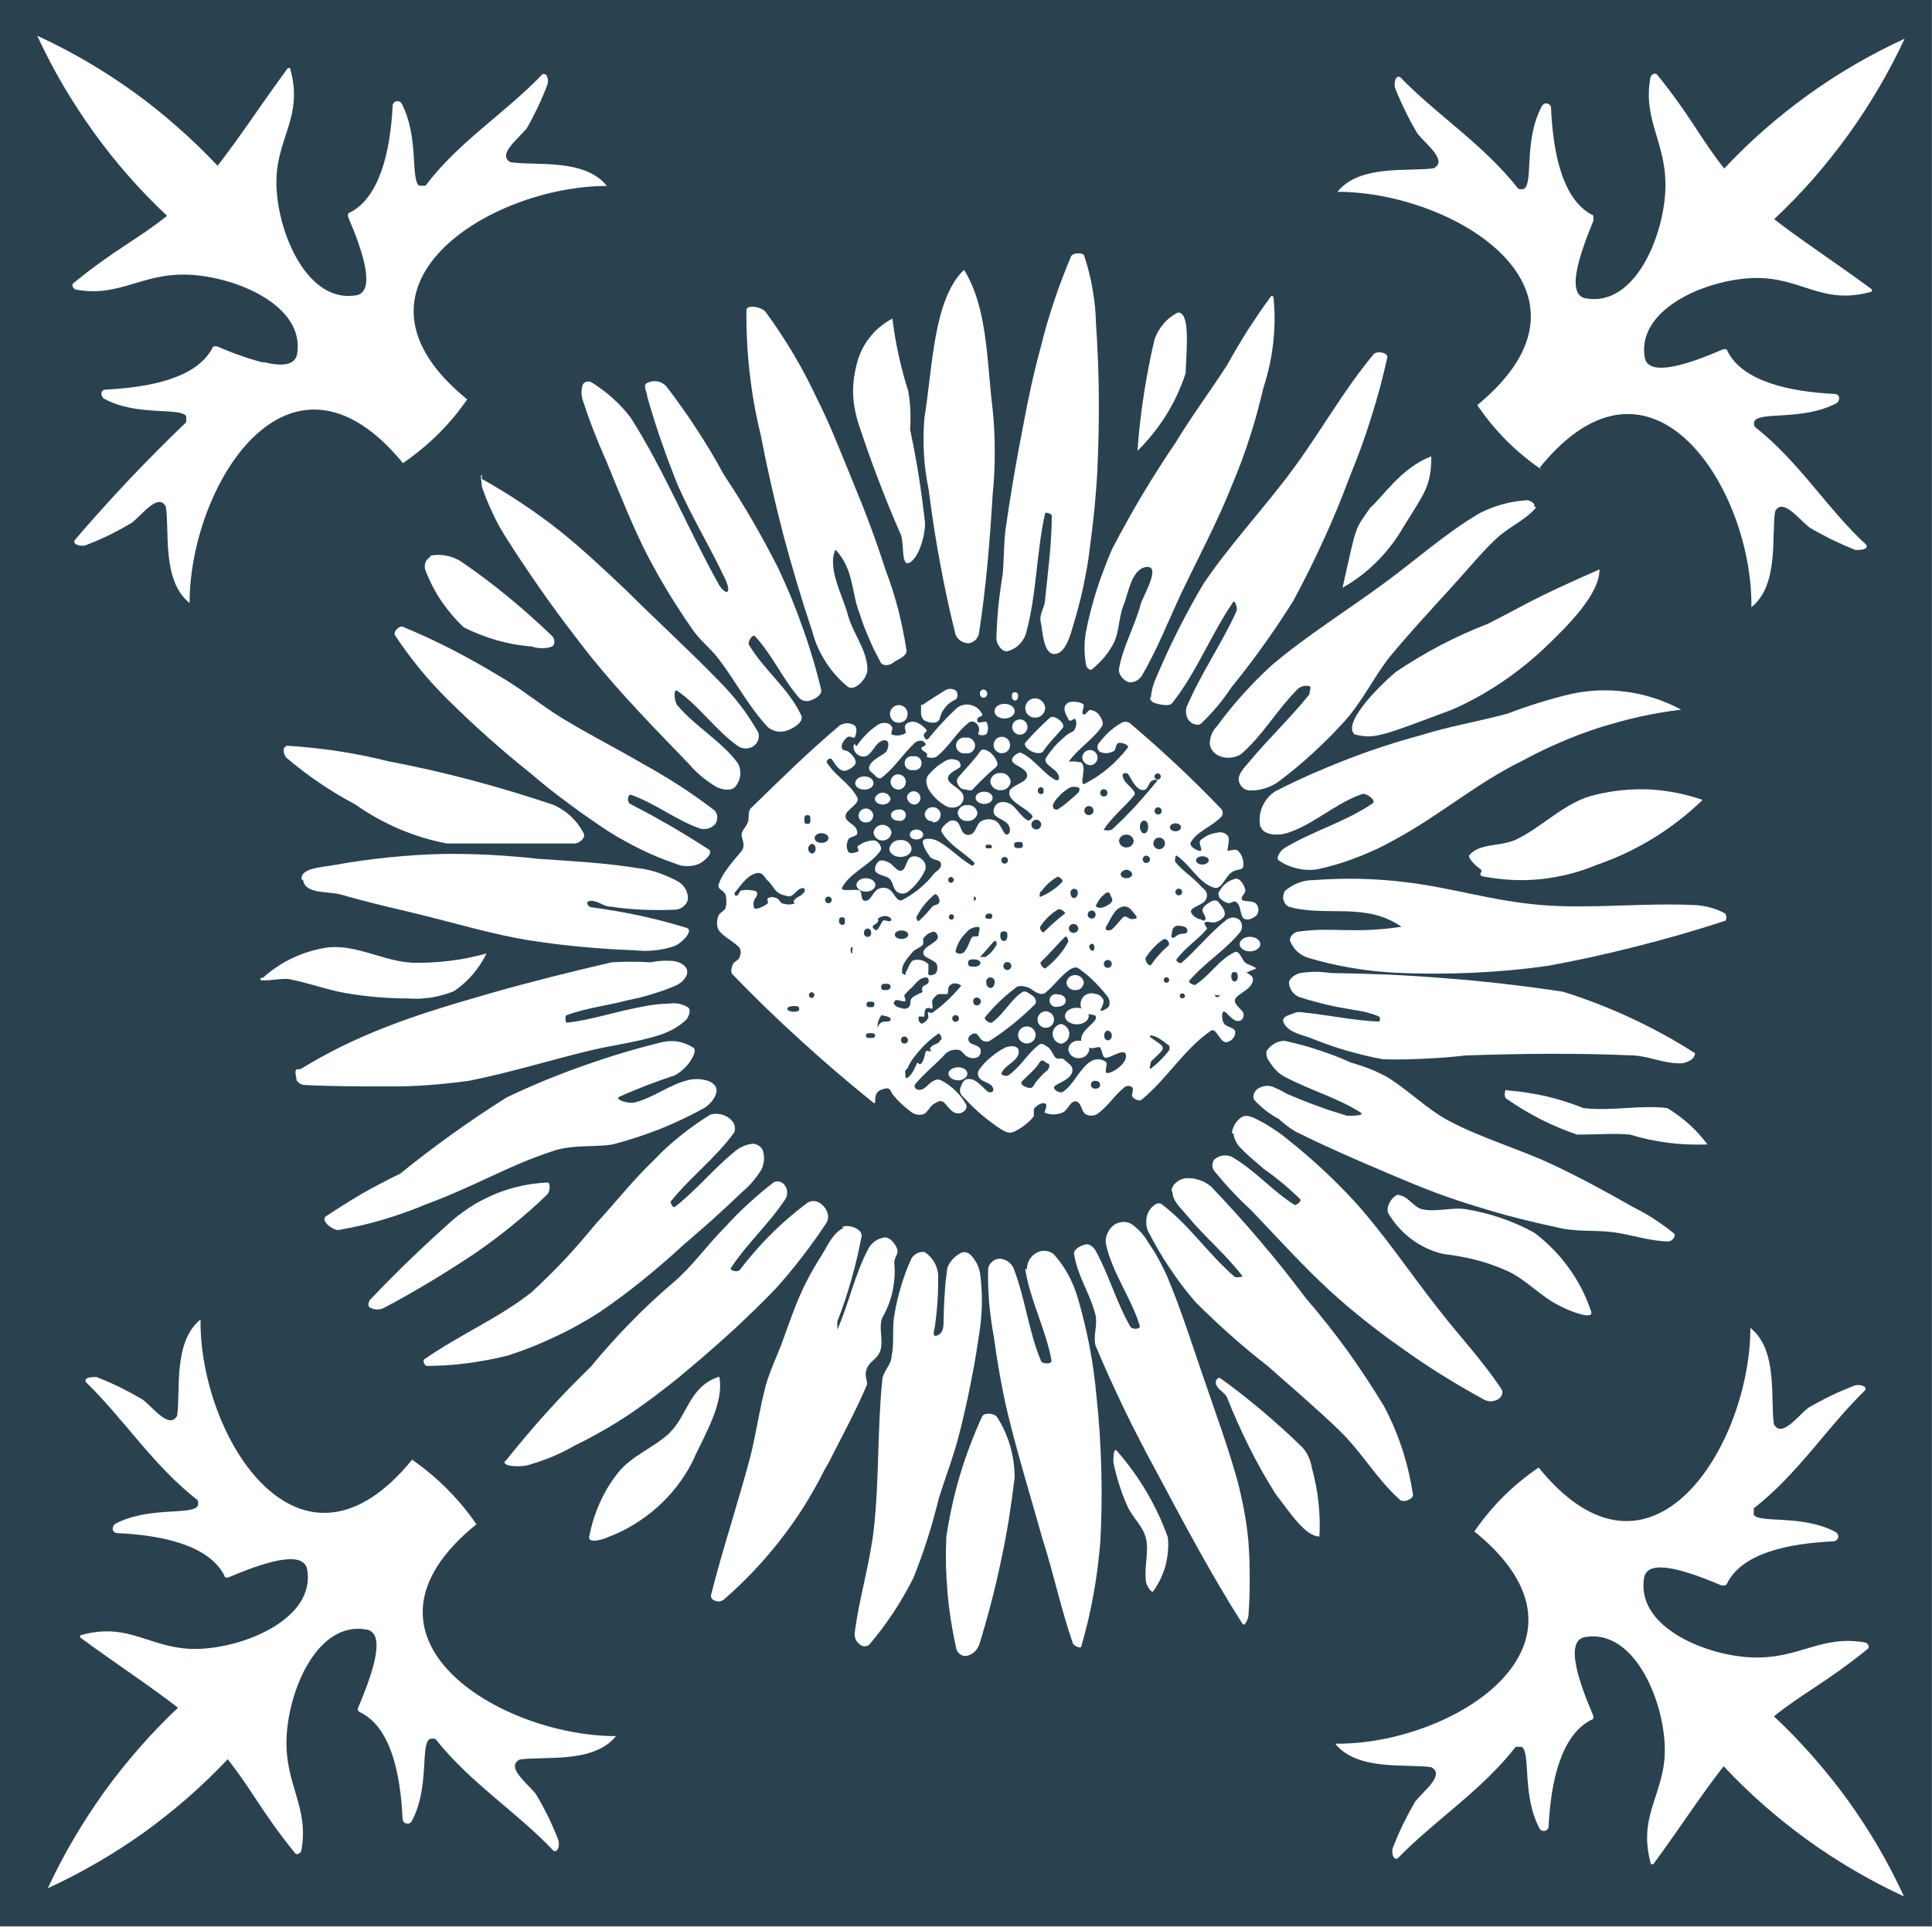 <svg version="1.2" xmlns="http://www.w3.org/2000/svg" viewBox="0 0 1552 1548" width="1552" height="1548">
	<rect x="0" y="0" width="1552" height="1548" fill="#808080" stroke="none"/>
	<title>RHOEN-KLINIKUM_AG_LOGO-svg</title>
	<style>
		.s0 { fill: #2a4250 } 
		.s1 { fill: #ffffff } 
	</style>
	<path id="Layer" class="s0" d="m0 0h1551.8v1547.5h-1551.8z"/>
	<g id="Layer">
		<path id="Layer" fill-rule="evenodd" class="s1" d="m211.1 291.2q-4.6-1.2-9.1-2.6-4.6-1.4-9-3-4.5-1.5-8.9-3.3-4.4-1.7-8.8-3.6c-2.7-1.2-3.4 0-4.2 0-12 24.5-48.9 32.4-85.7 34.3-5.3 0-4.6 5.7-1.7 7.4 26.7 14.4 60.3 6.6 65.9 13.9 0 0 0 4.4 0 4.9q-11.8 11.3-23.3 22.9-11.5 11.5-22.7 23.4-11.2 11.8-22.1 24-10.9 12.1-21.5 24.5c-2 3.7 5.1 5.2 8.6 4.2q4.8-1.9 9.6-3.9 4.7-2.1 9.4-4.3 4.6-2.3 9.2-4.8 4.5-2.5 9-5.1c8.8-6.9 21.5-24.5 27.4-13 3.2 19.6-3.4 59.5 19.1 77.4 0-93.8 79.6-224.1 171.4-112.4q7.6-5.2 14.6-11 7.1-5.8 13.6-12.2 6.5-6.5 12.4-13.5 5.8-7 11-14.5c-111.6-90.7 18.6-171.5 112.2-171.5-17.9-22.5-57.6-15.9-77.4-19.1-11-5.9 6.1-18.6 13.2-27.4q2.4-4.2 4.6-8.5 2.2-4.3 4.3-8.6 2.1-4.4 3.9-8.8 1.9-4.4 3.6-8.9c1.3-3.4 0-10.3-4.1-8.3-29.7 31.1-66.9 53.8-93.8 89.4 0 0-4.4 0-5.1 0-7.1-5.4 0-39.2-14-65.9-0.4-0.8-1.1-1.4-1.8-1.7-0.8-0.4-1.7-0.4-2.5-0.2-0.9 0.1-1.6 0.6-2.1 1.3-0.6 0.6-0.9 1.4-0.9 2.3-1.8 37-10.6 73.5-34.1 85.7-1.4 0-2.4 1.5-1.4 4.2 10.5 24.5 23 59.5 6.1 62.4-38.7 6.4-62.5-48.9-63.9-87.4-1.5-38.5 22.3-54.6 11-94.8q-0.2-0.2-0.5-0.4-0.3-0.1-0.6-0.1-0.3 0-0.6 0.1-0.3 0.2-0.5 0.4c-24.5 33.6-37 53.4-56.1 78.1q-15.4-16.4-32.3-31.2-16.8-14.9-35.1-28.1-18.2-13.1-37.7-24.5-19.4-11.3-39.8-20.7 9.4 20.3 20.7 39.7 11.4 19.4 24.5 37.6 13.1 18.3 27.9 35.1 14.8 16.9 31.2 32.3c-24.5 19.6-41.7 26.7-75.2 54.1-2 1.5 0 4.7 2 5.2 35.5 6.4 52.6-13.5 90.3-12 37.7 1.5 93.8 24.5 87.4 63.7-1.7 9.5-12.7 10-26.7 6.6"/>
		<path id="Layer" fill-rule="evenodd" class="s1" d="m1236.9 375.7c90.4-111.7 171.4 18.6 170 112.2 22.5-17.9 15.9-57.6 19.1-77.1 6.1-11.1 18.8 6.1 27.4 12.9q4.4 2.7 9 5.1 4.6 2.5 9.2 4.8 4.7 2.2 9.4 4.3 4.8 2.1 9.6 4c3.4 0 10.5 0 8.6-4.2-31.1-28.4-53.9-66.9-89.6-94.8q-0.3-0.6-0.5-1.2-0.1-0.6-0.1-1.2 0-0.7 0.1-1.3 0.2-0.6 0.5-1.2c5.1-7.3 38.9 0 65.6-14 2.9-1.7 3.6-7.3-1.7-7.5-36.8-1.8-73.5-10.3-85.7-34.1 0-1.5-1.5-2.4-4.2-1.5-24.5 10.6-59.5 23.3-62.4 6.2-6.4-38.7 48.9-62.5 87.4-63.7 38.4-1.2 54.6 22.3 94.7 11q0.3-0.2 0.4-0.5 0.1-0.3 0.1-0.6 0-0.3-0.1-0.6-0.1-0.3-0.4-0.5c-33.3-24.5-53.4-37-78.1-56.1q16.4-15.4 31.3-32.3 14.8-17 28-35.2 13.2-18.3 24.6-37.7 11.4-19.4 20.9-39.8-20.4 9.4-39.9 20.7-19.4 11.3-37.6 24.4-18.3 13.2-35.2 28-16.9 14.8-32.2 31.2c-19.4-24.4-26.7-41.8-53.9-75.4-1.7-2-4.9 0-5.4 2.2-6.4 35.3 13.5 52.7 12 90.4-1.5 37.7-24.5 93.8-63.6 87.2-17.2-2.7-4.5-37.2 5.8-62.5 0-2.7 0-3.4 0-4.1-24.5-12-32.3-49-34-85.8 0.1-0.9-0.2-1.9-0.7-2.7-0.6-0.7-1.4-1.3-2.3-1.5-1-0.2-2-0.1-2.8 0.4-0.8 0.5-1.5 1.2-1.8 2.1-14.4 27-6.6 60.5-13.9 65.9q-0.6 0.2-1.3 0.4-0.6 0.1-1.2 0.1-0.6 0-1.2-0.1-0.7-0.2-1.2-0.4c-28-35.7-65.2-59-94.8-89.6-3.9-2-5.1 4.9-4.2 8.5q1.9 4.8 4 9.5 2.1 4.8 4.4 9.4 2.2 4.6 4.7 9.2 2.4 4.5 5.1 8.9c7.1 8.8 24.4 21.6 12.9 27.7-19.6 2.9-59.5-3.4-77.3 18.9 93.7 0 224 79.6 112.3 171.4q5.2 7.6 11 14.7 5.9 7.1 12.3 13.6 6.5 6.5 13.5 12.3 7.1 5.9 14.7 11.1"/>
		<path id="Layer" fill-rule="evenodd" class="s1" d="m1184.8 1230.8c111.6 90.6-18.6 171.4-112.2 170.2 17.9 22.3 57.6 15.9 77.2 18.9 11.2 6.1-5.9 18.8-13 27.6q-2.6 4.5-5 9-2.4 4.6-4.7 9.2-2.2 4.6-4.3 9.3-2 4.7-3.9 9.5c-1.2 3.5 0 10.6 3.9 8.6 29.7-30.6 66.9-53.9 94.8-89.6 0 0 4.4 0 4.9 0 7.3 5.3 0 38.9 14.2 65.6 0.4 0.7 1 1.3 1.8 1.7 0.7 0.3 1.6 0.4 2.4 0.3 0.8-0.2 1.6-0.6 2.1-1.2 0.6-0.6 1-1.4 1-2.3 1.8-37 10.3-73.4 34.1-85.7 1.4 0 2.7-1.5 1.4-4.4-10.5-24.5-23.2-59.5-6.1-62.2 38.7-6.6 62.5 49 63.9 87.2 1.5 38.2-22.3 54.6-11.2 94.8q0.2 0.3 0.5 0.5 0.3 0.1 0.7 0.1 0.4 0 0.7-0.1 0.3-0.2 0.5-0.5c24.5-33.6 37-53.7 56.1-78.2q15.4 16.4 32.3 31.3 16.9 14.8 35.1 28 18.3 13.2 37.7 24.5 19.4 11.4 39.8 20.8-9.4-20.4-20.7-39.8-11.4-19.4-24.5-37.6-13.2-18.2-28.1-35.1-14.8-16.9-31.2-32.2c24.5-19.6 41.8-27 75.4-54.2 1.9-1.7 0-4.6-2-5.1-35.5-6.4-52.6 13.2-90.3 12-37.7-1.2-94-24.5-87.4-63.9 2.9-17.2 37.4-4.4 62.4 6.1 2.7 0 3.4 0 4.2-1.5 12-24.5 48.9-32.3 85.7-34 0.8-0.1 1.6-0.4 2.3-0.9 0.6-0.6 1.1-1.3 1.3-2.1 0.2-0.9 0.1-1.8-0.2-2.5-0.4-0.8-1-1.5-1.7-1.9-27-14.4-60.5-6.8-65.9-13.9 0 0 0-4.4 0-5.2 35.8-27.9 58.8-65.1 89.4-94.8 2.2-3.6-4.9-5.1-8.3-3.9q-4.9 1.9-9.6 3.9-4.8 2-9.4 4.3-4.7 2.2-9.2 4.7-4.6 2.4-9.1 5c-8.8 7.1-21.5 24.5-27.6 13.2-3-19.8 3.6-59.5-18.9-77.4 0 93.6-79.6 223.9-170.1 112.2q-7.6 5.2-14.7 11-7.1 5.9-13.6 12.3-6.5 6.5-12.3 13.5-5.9 7.1-11.1 14.6"/>
		<path id="Layer" fill-rule="evenodd" class="s1" d="m331.3 1172.5c-90.6 111.7-171.4-18.6-170.2-112.4-22.3 18.1-15.9 57.8-18.8 77.4-6.2 11.2-18.9-6.2-27.7-13q-4.4-2.6-9-5.1-4.5-2.4-9.1-4.7-4.7-2.3-9.4-4.4-4.7-2-9.5-3.9c-3.7 0-10.5 0-8.6 4.1 30.7 29.7 53.9 66.9 89.7 94.8q0.2 0.6 0.4 1.2 0.1 0.6 0.1 1.3 0 0.6-0.1 1.2-0.2 0.6-0.4 1.2c-5.4 7.4-39 0-65.9 14-2.9 1.7-3.7 7.3 1.7 7.6 37 1.7 73.5 10.2 85.7 34 0 1.5 1.5 2.5 4.2 1.2 24.4-10.3 59.5-23 62.4-5.8 6.6 38.7-49 62.4-87.2 63.6-38.2 1.3-54.8-22.3-94.7-11q-0.3 0.2-0.5 0.5-0.2 0.3-0.2 0.6 0 0.4 0.2 0.7 0.2 0.3 0.5 0.4c33.5 24.5 53.4 37 78.1 56.1q-16.4 15.4-31.2 32.4-14.8 16.9-28 35.1-13.1 18.3-24.5 37.7-11.4 19.4-20.9 39.8 20.4-9.3 39.7-20.6 19.4-11.2 37.6-24.2 18.1-13.1 35-27.8 16.8-14.7 32.2-31c19.6 24.5 26.9 41.9 54.1 75.4 1.5 2 4.7 0 5.1-2.2 6.4-35.2-13.4-52.6-11.9-90.3 1.4-37.8 24.4-93.9 63.9-87.2 17.1 2.7 4.4 37.2-6.2 62.4-1.2 2.7 0 3.4 1.5 4.2 24.5 12 32.3 49 34 85.7 0.1 0.9 0.4 1.7 0.9 2.3 0.6 0.7 1.3 1.2 2.2 1.3 0.8 0.2 1.7 0.2 2.4-0.2 0.8-0.3 1.5-0.9 1.9-1.7 14.4-26.9 6.8-60.5 14.2-65.9q0.6-0.2 1.2-0.3 0.6-0.1 1.2-0.1 0.7 0 1.3 0.1 0.6 0.1 1.2 0.3c27.9 35.3 65.4 58.6 94.7 89.7 3.7 1.9 5.2-4.9 3.9-8.6q-1.8-4.8-3.9-9.5-2-4.8-4.3-9.4-2.3-4.6-4.7-9.1-2.5-4.6-5.2-9c-6.8-8.8-24.5-21.5-12.9-27.7 19.5-2.9 59.5 3.5 77.3-18.8-93.5 0-224-79.6-112.1-170.2q-5.2-7.6-11.1-14.7-5.8-7-12.3-13.5-6.4-6.5-13.5-12.4-7-5.9-14.5-11.1"/>
		<path id="Layer" fill-rule="evenodd" class="s1" d="m1078.5 472.2c12-53.9 9.6-45.5 22.3-64.4 8.3-6.4 24.5-32.1 49-41.1 0 24.5-6.1 30.1-22.3 56.5q-4.4 7.7-9.7 14.6-5.3 7-11.5 13.2-6.2 6.2-13.2 11.6-7 5.3-14.6 9.6z"/>
		<path id="Layer" fill-rule="evenodd" class="s1" d="m913.7 362.7q0.8-11.3 2.1-22.7 1.2-11.3 3-22.6 1.7-11.3 3.9-22.5 2.1-11.2 4.8-22.3 1.2-3.5 3-6.6 1.9-3.2 4.3-6 2.4-2.8 5.3-5 2.9-2.3 6.2-3.9c9.6 0 7.1 26.2 6.1 48.9q-2.9 8.8-6.8 17.2-3.9 8.4-8.8 16.3-4.9 7.8-10.7 15-5.8 7.3-12.4 13.8"/>
		<path id="Layer" fill-rule="evenodd" class="s1" d="m1088.8 590.5c-11.7-7.8 17.1-37.7 32.6-50.7q8.6-5.8 17.5-11.1 8.9-5.3 18.1-10.2 9.2-4.8 18.7-9.1 9.4-4.3 19.1-8c29.9-15 34.5-19.6 90.1-43.9 0 20.4-25.9 45.6-44.5 63.5q-8.1 7.6-16.8 14.5-8.6 6.9-17.9 13.1-9.2 6.2-18.9 11.5-9.7 5.4-19.9 9.9c-57 21.3-62.7 24.4-79.6 19.8"/>
		<path id="Layer" fill-rule="evenodd" class="s1" d="m1180.1 687.3c8.4-10.1 24.5-6.9 37.3-12.5 22.2-10.5 40.3-31.1 64.6-36.3q10.6-2.6 21.4-3.6 10.9-1.1 21.7-0.6 10.9 0.6 21.6 2.7 10.7 2.1 21 5.7-9 8.8-19 16.5-9.9 7.7-20.6 14.3-10.7 6.5-22.1 11.9-11.4 5.4-23.3 9.5-10.6 4.4-21.7 7.3-11.2 2.8-22.6 4.1-11.5 1.2-23 0.7-11.5-0.5-22.8-2.6c-7.5-1.4 0-3.7-3.4-6.1-3.4-2.4-9.6-8.1-9.1-11z"/>
		<path id="Layer" fill-rule="evenodd" class="s1" d="m1211 876.1q7.8 0.6 15.6 1.8 7.8 1.2 15.4 2.9 7.7 1.8 15.2 4.2 7.5 2.4 14.8 5.3c22.2 2.7 45.5-2.7 67.3 0q4.7 2.8 9.1 6.1 4.4 3.2 8.5 6.9 4 3.7 7.7 7.7 3.7 4.1 7 8.5-7.9 0.3-15.7 0-7.9-0.3-15.7-1.3-7.8-1-15.5-2.6-7.8-1.7-15.3-4c-14.2-1.2-24.5 0-42.6 0q-7.6-2.6-14.9-5.7-7.4-3.1-14.5-6.7-7.1-3.7-14-7.8-6.8-4.1-13.4-8.7c-2-1.2-1.2-7.3 0-7.1"/>
		<path id="Layer" fill-rule="evenodd" class="s1" d="m1123.6 960.4c7.1 0 11.7 9.5 18.8 11.2 11.5 2.5 24.5-1.9 35.5 0q7.2 1.2 14.2 3 7 1.7 13.8 4.1 6.8 2.3 13.4 5.2 6.6 2.9 13 6.4 7.9 5.9 14.9 13 7 7 12.8 15.1 5.8 8 10.4 16.8 4.5 8.8 7.7 18.3c2.9 7.8-17.2 0-24.5-4-15.7-7.3-27.4-21.5-43.3-28.6q-6-2.7-12.2-4.8-6.2-2.2-12.5-3.8-6.4-1.7-12.8-2.8-6.5-1.2-13-1.9c-4.5-1-9-2.5-13.2-4.4-4.3-2-8.3-4.3-12.1-7.1-3.8-2.7-7.3-5.9-10.4-9.3-3.2-3.5-6-7.2-8.4-11.2-3.4-4.7 2.2-14.7 8.1-16"/>
		<path id="Layer" fill-rule="evenodd" class="s1" d="m980.3 1107.3q8.8 6.4 17.3 13 8.4 6.7 16.7 13.6 8.2 7 16.2 14.2 8 7.3 15.7 14.8 1.5 1.7 2.8 3.7 1.3 1.9 2.2 4 1 2.1 1.6 4.3 0.7 2.2 1 4.4 1.9 6.8 3.2 13.6 1.4 6.8 2.1 13.7 0.8 7 1 13.9 0.2 7-0.2 14c-11.7 0-24.5-20.6-34.7-33.4q-5.9-9.3-11.3-18.8-5.4-9.6-10.3-19.4-4.9-9.8-9.4-19.9-4.5-10-8.5-20.2c-1.9-4-6.8-5.9-8.5-9.8-1.8-3.9 1.4-6.9 3.1-5.7z"/>
		<path id="Layer" fill-rule="evenodd" class="s1" d="m897.1 1165.6q6.7 7.7 12.7 15.9 6 8.3 11.2 17.1 5.2 8.8 9.5 18 4.3 9.2 7.7 18.8 0.5 5.7 0 11.3-0.5 5.6-1.9 11.1-1.5 5.4-3.9 10.5-2.4 5.1-5.7 9.8c-1.4 2.9-5.6-4-6.1-7.1-1.7-11.6 2.5-24.5 0-34.8-2.4-10.3-11-16.9-14.9-26q-1.9-4.2-3.6-8.6-1.6-4.3-3-8.7-1.4-4.4-2.6-8.9-1.2-4.5-2.1-9.1c0-3.1 0-12 2.7-9.3z"/>
		<path id="Layer" fill-rule="evenodd" class="s1" d="m800.4 1137.7q3.5 5.4 6.3 11.3 2.7 5.9 4.6 12.1 1.8 6.3 2.8 12.7 0.9 6.4 1 12.9-2 17.1-4.7 34.1-2.8 17-6.4 33.8-3.5 16.8-7.9 33.5-4.3 16.6-9.4 33.1-0.6 1.7-1.6 3.2-0.9 1.6-2.3 2.8-1.4 1.2-3 2.1-1.6 0.8-3.4 1.2-1.3 0.1-2.6-0.2-1.3-0.3-2.4-1.1-1.1-0.7-1.9-1.8-0.8-1-1.2-2.3-2.5-11.1-4.3-22.4-1.8-11.2-2.8-22.5-1-11.4-1.3-22.7-0.2-11.4 0.3-22.8 1.9-12.5 4.6-24.8 2.7-12.4 6.3-24.5 3.6-12.1 8.1-23.9 4.4-11.8 9.7-23.3c1.4-3.4 9.8-2.9 11.5 0"/>
		<path id="Layer" fill-rule="evenodd" class="s1" d="m537.7 1151.4c14.7-13.9 15.9-37.7 40.1-45.3 4.2 21.6-12 46.8-21.8 68.8-3.5 6.9-7.7 13.3-12.4 19.4-4.7 6.1-10 11.7-15.7 16.8-5.8 5.1-12 9.7-18.5 13.7-6.6 4-13.5 7.4-20.7 10.1-4.6 2.3-16.2 5.4-15.4 0q1.3-7 3.4-13.8 2.1-6.8 5-13.3 2.9-6.5 6.5-12.6 3.7-6.1 8.1-11.7c11-14 29.1-20.3 42.1-32.6"/>
		<path id="Layer" fill-rule="evenodd" class="s1" d="m439.7 950.1c-6.8 0.3-13.7 1.2-20.4 2.6-6.7 1.4-13.3 3.4-19.7 5.9-6.4 2.6-12.6 5.6-18.5 9.1-5.9 3.6-11.5 7.6-16.8 12-23 20.4-45.5 41.9-66.6 64.2-1.7 1.7-2.9 5.9 0 6.9q1.3 0.6 2.6 1 1.4 0.3 2.8 0.3 1.4 0 2.8-0.3 1.4-0.4 2.6-1 9.5-5 18.8-10.3 9.3-5.3 18.5-10.8 9.2-5.5 18.2-11.3 9.1-5.7 18-11.7 7.6-5.3 15.1-10.9 7.5-5.6 14.7-11.5 7.2-5.8 14.2-12 7-6.2 13.7-12.7c2.2-2.2 2.7-9.8 0-9.5z"/>
		<path id="Layer" fill-rule="evenodd" class="s1" d="m211.1 785.7q5.4-4.9 11.6-9 6.1-4.1 12.8-7.2 6.7-3.1 13.8-5.2 7.1-2.1 14.4-3.1c22.8-2.4 44.8 11.3 67.6 12.3q7.5 0.2 15-0.2 7.5-0.4 15-1.3 7.5-0.9 14.8-2.4 7.4-1.5 14.7-3.5-2.2 4.6-5 8.8-2.8 4.2-6 8-3.3 3.8-7.1 7.2-3.7 3.3-7.9 6.2-4.4 1.8-9.1 3.1-4.6 1.3-9.4 2.1-4.8 0.7-9.6 0.9-4.8 0.1-9.6-0.2-6.1 0-12.3-0.3-6.1-0.3-12.3-0.8-6.1-0.5-12.2-1.3-6.1-0.8-12.2-1.8c-15.4-2.7-30.3-8.3-45.7-11.3-7.4-1.2-28 3.7-22.3-1.2"/>
		<path id="Layer" fill-rule="evenodd" class="s1" d="m229.4 599.1q10.4 0.6 20.8 1.7 10.3 1.1 20.6 2.6 10.3 1.6 20.6 3.6 10.2 2.1 20.3 4.6 16.8 3.2 33.6 7 16.7 3.8 33.3 8.2 16.6 4.4 33.1 9.4 16.4 4.9 32.7 10.4 3.9 1.7 7.5 4.1 3.6 2.3 6.8 5.3 3.1 2.9 5.7 6.4 2.5 3.4 4.5 7.2c1.9 3.5-3.9 8.4-7.6 8.1-34.5 0-69.6 0-102.4 0q-9.8-1.9-19.5-4.8-9.6-3-18.9-6.9-9.2-4-18-8.9-8.8-4.9-17-10.7-7.4-3.9-14.5-8.2-7.2-4.3-14.1-9-6.9-4.6-13.5-9.7-6.6-5-13-10.4c-2.5-1.9-4.2-9.5 0-9.3"/>
		<path id="Layer" fill-rule="evenodd" class="s1" d="m345.5 446.5q3.1-0.6 6.3-0.7 3.2 0 6.3 0.6 3.2 0.5 6.2 1.7 2.9 1.1 5.7 2.8 9.8 6.7 19.3 13.8 9.5 7.1 18.7 14.7 9.2 7.5 18 15.4 8.9 7.9 17.4 16.1c2.2 1.7 2.9 7.1 0 8.6q-1.9 0.7-3.9 1-2 0.3-4 0.3-2.1 0-4.1-0.3-2-0.3-3.9-1-7.2-0.6-14.2-1.8-7.1-1.3-14-3.2-6.9-2-13.6-4.6-6.7-2.6-13.1-5.8-5.1-4.8-9.6-10.1-4.5-5.3-8.4-11-3.9-5.8-7.1-12-3.2-6.2-5.7-12.7-0.6-1.5-0.6-3.1 0-1.6 0.5-3.1 0.5-1.5 1.6-2.7 1-1.2 2.4-1.9"/>
		<path id="Layer" fill-rule="evenodd" class="s1" d="m716.9 256q-5.1 2.6-9.6 6.3-4.5 3.6-8.1 8.1-3.7 4.5-6.3 9.6-2.6 5.2-4.2 10.7-1.6 5.7-2.5 11.6-0.9 5.9-0.9 11.8 0 6 0.9 11.8 0.9 5.9 2.5 11.6 3.8 11.8 7.9 23.4 4.1 11.7 8.5 23.2 4.4 11.6 9 23 4.7 11.4 9.7 22.8c2.6 7.3 0 25.7 6.8 22.2 6.9-3.4 12.5-20.3 12.5-31.6q-1-9.5-2.3-18.9-1.2-9.5-2.7-18.9-1.5-9.5-3.3-18.9-1.7-9.3-3.7-18.7 0.3-3.9 0.3-7.7 0.1-3.9-0.1-7.8-0.2-3.8-0.6-7.7-0.4-3.8-1.1-7.7-2.3-7.1-4.2-14.3-1.9-7.2-3.5-14.5-1.6-7.3-2.9-14.7-1.2-7.3-2.1-14.7z"/>
		<path id="Layer" fill-rule="evenodd" class="s1" d="m1016.6 846q1.1-2.1 2.6-3.8 1.6-1.8 3.6-3.1 1.9-1.3 4.1-2 2.3-0.7 4.6-0.9 7 1.5 13.8 3.3 6.9 1.8 13.6 4.1 6.8 2.2 13.4 4.7 6.6 2.6 13.1 5.5 3.6 1 7.1 2.2 3.5 1.1 7 2.5 3.5 1.3 6.9 2.9 3.3 1.5 6.6 3.2c17.7 10.5 32.6 26.2 51 36 26.4 14 55.8 22.3 83 35 21.8 10.3 43.1 21.8 64.1 33.8q4.5 2.3 8.9 4.7 4.4 2.5 8.7 5.3 4.2 2.7 8.3 5.7 4 2.9 7.9 6.1c1.7 1.8-1.7 6.2-4.4 6.2-14.9 0-29.6-5.4-44.8-7.4-15.2-1.9-30.1 0-45.1-3.9q-10.1-2.1-20.3-4.6-10.1-2.4-20.1-5.1-10.1-2.7-20-5.8-10-3-19.9-6.3c-22.5-7.4-44.3-16.9-66.1-26.2-21.8-9.3-42.3-18.4-63.1-28.7q-1.9-1.1-3.7-2.3-1.7-1.2-3.5-2.5-1.7-1.3-3.3-2.6-1.7-1.4-3.2-2.9-2.8-1.4-5.5-3.2-2.6-1.7-5.1-3.6-2.5-2-4.8-4.1-2.4-2.1-4.5-4.5c-1.7-2.7 0-7.3 3.4-9.3q1.3-0.7 2.6-1.2 1.3-0.5 2.7-0.6 1.4-0.2 2.8-0.1 1.4 0.1 2.7 0.4 1.5 0.6 3 1.3 1.5 0.6 2.9 1.3 1.4 0.7 2.9 1.5 1.4 0.7 2.7 1.6 6 2.6 12 5 6.1 2.5 12.2 4.7 6.1 2.3 12.3 4.3 6.2 2 12.5 3.9c3.4 0 14.2 0 11-2.5-18.8-12-40.9-18.1-60.9-28.7q-1.6-0.8-3.1-1.9-1.5-1-2.8-2.2-1.3-1.2-2.5-2.6-1.2-1.3-2.2-2.8c-2.2-2.9-5.6-7.4-3.9-10.8"/>
		<path id="Layer" fill-rule="evenodd" class="s1" d="m1012.4 664.3c-0.5-2.7-0.7-5.5-0.4-8.2 0.3-2.7 0.9-5.4 2-7.9 1.1-2.5 2.5-4.9 4.3-7 1.7-2.1 3.8-3.9 6.1-5.4q14.1-7.2 28.5-13.6 14.5-6.4 29.2-12.1 14.8-5.7 29.8-10.6 15-4.9 30.3-9c21.3-6.8 45-10.7 68.8-17.1q6.3-2.4 12.6-4.6 6.4-2.2 12.8-4.2 6.5-2 13-3.8 6.5-1.8 13-3.3c7.4-1.6 15-2.5 22.5-2.8 7.6-0.2 15.2 0.2 22.7 1.3 7.5 1.1 14.9 2.8 22.1 5.2 7.2 2.4 14.2 5.4 20.8 9q-16.7 2-33.1 5.6-16.4 3.7-32.5 8.8-16 5.1-31.4 11.8-15.5 6.6-30.3 14.7c-36 17.4-66.8 44.1-101.8 63q-7.4 4.2-15.1 7.9-7.7 3.6-15.7 6.7-8 3.1-16.1 5.6-8.2 2.4-16.5 4.2-4 0.6-8.1 0.4-4-0.2-7.9-1.1-3.9-0.9-7.6-2.5-3.7-1.6-7-3.9c-3-1.9 1.2-7.8 4.1-9.8 22.8-13.9 49-21 71.3-36.2 2.9-2.2-5.2-8.6-8.6-7.4-21.6 7.4-38.7 24.5-60.5 31.4-6.8 2.2-19.1 1.7-20.8-5.1"/>
		<path id="Layer" fill-rule="evenodd" class="s1" d="m1032 716.4c-0.6 1-1 2.1-1.1 3.2-0.2 1.2-0.2 2.3 0.1 3.4 0.3 1.1 0.8 2.2 1.5 3.1 0.6 0.9 1.5 1.7 2.4 2.3 29.7 8.8 61.7-4.1 90.9 16.2-39.2 5.9-55.4 0-82.5 3.9-3.5 0-8.1 4.4-6.9 7.6q0.9 2.4 2.4 4.5 1.4 2.2 3.3 3.9 1.9 1.8 4.1 3 2.2 1.3 4.7 2.1 8.6 2.5 17.3 4.6 8.8 2 17.7 3.5 8.8 1.5 17.8 2.5 8.9 0.9 17.9 1.4 15.3 0.7 30.7 0.7 15.3 0 30.7-0.7 15.3-0.7 30.6-2.1 15.2-1.4 30.4-3.6 18-3.3 35.8-7.2 17.9-4 35.6-8.5 17.7-4.5 35.2-9.5 17.6-5.1 35-10.8c1.7 0 1.4-5.1 0-6.1q-2.9-1.5-5.8-2.7-3-1.2-6.1-2-3.1-0.8-6.3-1.3-3.1-0.5-6.3-0.6c-40.9-2-82 3.2-122.4 0-40.4-3.2-73.5-14.4-111.5-18.6q-8.8-1.1-17.7-1.7-8.9-0.6-17.8-0.8-9-0.2-17.9 0.1-8.9 0.2-17.8 0.9-3.4 0-6.7 0.5-3.3 0.6-6.4 1.8-3.2 1.2-6 3-2.9 1.7-5.4 4"/>
		<path id="Layer" fill-rule="evenodd" class="s1" d="m1035.4 789.9c0-3.9 5.2-7.1 9.1-8.1q3-0.5 6.1-0.7 3.1-0.3 6.1-0.3 3.1 0 6.2 0.3 3 0.2 6.1 0.7 23.4 0.3 46.8 1.3 23.4 1.1 46.7 3 23.4 1.8 46.6 4.5 23.3 2.7 46.4 6.2 13.9 4.3 27.5 9.6 13.6 5.2 26.8 11.4 13.2 6.1 26 13.1 12.8 7 25 14.8c2 0 0 4.9-2.9 6.2q-1.1 0.6-2.2 1.1-1.2 0.5-2.4 0.9-1.2 0.3-2.5 0.4-1.2 0.1-2.5 0c-12.2 0-24.4-5.9-36.7-6.3-44.5-2-89.4-1.5-133.9 0q-8.3 0.9-16.6 1.6-8.2 0.6-16.5 1-8.3 0.4-16.6 0.6-8.4 0.1-16.7-0.1-7.5-1.3-14.9-3.1-7.4-1.8-14.8-3.9-7.3-2.1-14.5-4.7-7.2-2.5-14.3-5.4c-7.3-2.7-16.4-4.2-20.8-10.8-4.4-6.6 4.2-7.6 7.8-9.3 3.7-1.7 7.6 0 11.3 0 18.6 2.2 37.5 6.1 56.3 6.9 1.5 0 1.7-3.7 0-4.2q-2.3-1-4.7-1.8-2.5-0.8-4.9-1.4-2.5-0.7-5-1.1-2.5-0.5-5-0.8-5.5-0.9-11.1-2-5.5-1-11-2.3-5.5-1.3-10.9-2.8-5.4-1.5-10.8-3.2-1.8-0.7-3.3-1.8-1.5-1.1-2.6-2.6-1.2-1.5-1.8-3.3-0.7-1.7-0.9-3.6z"/>
		<path id="Layer" fill-rule="evenodd" class="s1" d="m989.6 910.4q0.2-2 0.9-3.9 0.6-1.8 1.7-3.5 1-1.7 2.4-3.1 1.4-1.4 3.1-2.5c3.5-1.9 8.1 0 11.5 1.7q3.5 1.8 7 3.7 3.4 2 6.6 4.2 3.3 2.1 6.5 4.4 3.1 2.4 6.1 4.9 7.1 5.6 13.9 11.5 6.8 5.8 13.4 12 6.6 6.1 12.9 12.5 6.4 6.4 12.5 13c24.5 27.2 44.8 57.8 67.3 86.4 16.9 21.8 35.8 41.7 50.9 64.7 1.5 2.4 0 6.6-3.4 8.1q-1.2 0.7-2.6 1-1.4 0.4-2.8 0.4-1.4 0-2.8-0.4-1.3-0.3-2.6-1-8.6-4.7-17.2-9.7-8.5-5-16.9-10.2-8.3-5.2-16.5-10.7-8.2-5.5-16.2-11.3-7.5-5.2-14.8-10.7-7.3-5.5-14.5-11.2-7.1-5.7-14.1-11.6-6.9-5.9-13.7-12.1c-22-20.3-42.3-42.8-63.1-64.6q-4-3.7-7.9-7.5-3.8-3.8-7.5-7.8-3.7-3.9-7.3-8-3.5-4.1-7-8.3-0.7-1-1.1-2.2-0.4-1.1-0.4-2.3 0-1.3 0.4-2.4 0.4-1.2 1.1-2.2 1.4-1.2 3.1-2.1 1.6-0.8 3.4-1.1 1.9-0.3 3.7-0.1 1.8 0.2 3.6 0.9c18.6 10.5 32.8 27.6 50.9 38.9 1.7 0 5.6-3.2 4.4-4.6q-3.4-3.4-7-6.6-3.5-3.2-7.2-6.3-3.7-3-7.5-6-3.8-2.9-7.7-5.6c-5.9-5.4-12.5-10.3-17.9-16.2q-1.3-1.1-2.3-2.5-1.1-1.4-1.9-2.9-0.8-1.6-1.4-3.2-0.5-1.7-0.7-3.4"/>
		<path id="Layer" fill-rule="evenodd" class="s1" d="m941.2 956.7c0-5.1 6.3-9.5 11.2-10q2.8-0.2 5.6 0.1 2.7 0.4 5.4 1.3 2.6 0.8 5.1 2.2 2.4 1.4 4.5 3.2 10.1 10.6 19.9 21.4 9.8 10.9 19.3 22.1 9.4 11.1 18.6 22.5 9.1 11.5 17.9 23.2 8.8 10.2 17.2 20.8 8.4 10.7 16.4 21.6 7.9 11 15.3 22.3 7.5 11.3 14.5 23 4.3 8.2 8 16.9 3.6 8.6 6.5 17.5 2.9 8.9 5 18 2.1 9.1 3.5 18.3c0 3.7-7.9 6.4-10.5 4-18.4-16.4-30.9-38.7-49-56.1-18.1-17.4-38.2-34.6-57.3-51.5q-7.6-5.9-15.1-12.1-7.5-6.3-14.7-12.7-7.3-6.4-14.3-13.1-7.1-6.6-13.9-13.5-5.6-6.5-10.8-13.3-5.1-6.9-9.9-14-4.8-7.1-9.1-14.5-4.3-7.4-8.2-15-0.8-1.8-1.2-3.7-0.3-1.9-0.3-3.8 0-1.9 0.3-3.8 0.4-1.9 1.2-3.7c1.7-3.9 7.4-9.5 10.8-6.8 22 16.4 37.5 40.1 58.3 58 1.4 1.7 8 0 6.8 0-13.4-17.6-30.6-31.8-44.8-49-4.4-5.6-11.3-11.2-11.5-18.3"/>
		<path id="Layer" fill-rule="evenodd" class="s1" d="m896.4 983.2q-2.1 1.2-3.7 2.9-1.6 1.8-2.6 3.9-1.1 2.1-1.6 4.4-0.4 2.3-0.2 4.7c5.4 24.5 20.6 43.6 27.4 66.6 0 2.4-6.6 2.7-7.8 0-11-19.1-16.9-40.9-27.5-60.3-1.4-2.9-4.8-6.1-8-5.6-3.2 0.5-10.1 3.7-9.6 7.6 2.5 17.4 13.2 32.6 17.2 49 1.9 8.1-2 17.1 0 24.5q5.4 13 11.2 25.8 5.8 12.8 11.9 25.5 6.1 12.7 12.6 25.2 6.4 12.5 13.2 24.9c22.1 41.4 44.1 83 69.3 122.5 1.5 2.4 4.7-4.2 4.7-6.9q0.5-7.4 0.8-14.8 0.2-7.3 0.2-14.7 0-7.4-0.2-14.8-0.3-7.4-0.8-14.7-0.6-6.2-1.4-12.4-0.9-6.2-2-12.3-1.1-6.1-2.5-12.2-1.3-6.1-2.9-12.1c-8.1-29.2-18.7-57.6-28.4-86.2-8.4-24.5-16.2-49-26.2-73.5q-1.7-4.3-3.6-8.4-2-4.1-4.1-8.1-2.2-4.1-4.5-8-2.4-3.8-5-7.6-1.2-2.2-2.7-4.2-1.5-2-3.2-3.9-1.7-1.8-3.6-3.5-1.9-1.7-3.9-3.1-1.5-0.8-3.1-1.2-1.6-0.4-3.2-0.4-1.6 0-3.2 0.4c-1.1 0.3-2.1 0.7-3 1z"/>
		<path id="Layer" fill-rule="evenodd" class="s1" d="m824.9 1019.7q0-2.2 0.6-4.2 0.6-2 1.7-3.8 1.1-1.8 2.7-3.2 1.6-1.4 3.5-2.3 1.6-0.8 3.4-1.1 1.7-0.2 3.5 0 1.8 0.2 3.4 0.9 1.6 0.7 3 1.9 3.2 3.7 6.1 7.7 2.8 4 5.2 8.3 2.3 4.3 4.2 8.8 1.9 4.5 3.3 9.2 3 9.9 5.4 19.9 2.4 10 4.4 20.2 1.9 10.1 3.3 20.3 1.4 10.2 2.3 20.5 1.6 14.4 2.5 28.9 0.9 14.5 1.3 29.1 0.4 14.5 0.2 29-0.2 14.6-1 29.1-0.9 10.6-2.2 21.2-1.4 10.5-3.3 21-1.9 10.5-4.3 20.9-2.5 10.4-5.4 20.6c0 2.5-6.1 0-6.9-2.4-9.5-27.4-15.4-55.9-24.4-84-9.6-34.3-20.1-68.1-28.4-102.7-4.5-19.6-7.9-39.4-10.6-59.2q-1.3-6.8-2.2-13.7-1-6.9-1.6-13.8-0.5-6.9-0.8-13.8-0.2-6.9 0-13.8 0.3-1.6 1.1-3 0.8-1.4 2-2.4 1.2-1.1 2.6-1.7 1.5-0.6 3.1-0.8 1.7 0 3.4 0.5 1.7 0.5 3.2 1.4 1.4 0.9 2.6 2.2 1.2 1.2 2.1 2.8c9.7 24.5 12.2 50.9 22.2 74.9 0 2.7 9.1 3.5 8.6 0-4.4-24.5-17.4-49-21.1-73.4"/>
		<path id="Layer" fill-rule="evenodd" class="s1" d="m744.1 1006.2q-1.7-0.4-3.5-0.3-1.8 0.1-3.4 0.8-1.6 0.7-2.9 1.9-1.4 1.2-2.2 2.7-2.4 5.3-4.5 10.8-2 5.5-3.7 11.1-1.7 5.6-3 11.2-1.4 5.7-2.3 11.5c-2.2 11 0 22.8-2.4 33.8 0 6.6-6.7 12-7.4 18.6-4.1 39.7-2.4 80.1-6.8 119.8-3.2 28.6-12 56.3-15.5 84.7q0 1.3 0.3 2.5 0.3 1.3 0.8 2.4 0.6 1.1 1.5 2.1 0.8 0.9 1.8 1.6 0.8 0.6 1.8 1 0.9 0.3 1.9 0.3 1 0 2-0.3 0.9-0.4 1.7-1 5.2-6.1 10-12.5 4.8-6.4 9.2-13 4.4-6.7 8.4-13.6 4-6.9 7.6-14 3.2-7.9 6.1-15.8 2.8-7.9 5.4-16 2.6-8 4.8-16.1 2.3-8.1 4.3-16.3c5.6-18.1 12.7-36 17.1-54.4q2.6-10.3 4.9-20.7 2.3-10.4 4.3-20.8 2.1-10.5 3.8-21 1.7-10.5 3.2-21 0.7-5.3 1-10.6 0.4-5.3 0.4-10.6 0-5.3-0.4-10.6-0.3-5.3-1-10.6-0.3-2.1-0.9-4.1-0.6-2-1.5-3.9-0.9-1.9-2.1-3.6-1.2-1.8-2.6-3.3-0.6-0.8-1.5-1.4-0.8-0.6-1.8-1-1-0.3-2-0.4-1-0.1-2 0.1-2.1 0.9-3.9 2.2-1.8 1.2-3.4 2.9-1.5 1.6-2.7 3.4-1.2 1.9-2 4-0.7 5.2-1.3 10.4-0.5 5.2-0.8 10.5-0.4 5.2-0.6 10.5-0.2 5.2-0.3 10.5c0 4.6 0 10.5-5.1 12.4-5.2 2-1.7-5.8-1.7-8.8q0.7-5 1.2-10 0.5-5.1 0.8-10.1 0.3-5.1 0.4-10.2 0.1-5 0-10.1-0.3-2.6-1.1-5.2-0.8-2.5-2.2-4.8-1.4-2.2-3.2-4.2-1.8-1.9-4-3.4"/>
		<path id="Layer" fill-rule="evenodd" class="s1" d="m676.3 985.9c5.3-2.5 16.1 1.2 15.9 7.1q-1.7 8.8-3.7 17.5-2.1 8.8-4.5 17.4-2.5 8.7-5.3 17.2-2.9 8.5-6.1 16.9c0 2 0 8.4 0 6.4 9.3-21.1 13.9-43.9 24.5-64.2q0.9-2 2.3-3.7 1.4-1.7 3.2-3.1 1.8-1.3 3.9-2.1 2.1-0.8 4.3-1.1c4.4 0 8.1 4.9 9.8 9 1.7 4.2-2.7 7.6-2.2 11.6q0.5 5.6 0.2 11.2-0.4 5.6-1.5 11.1-1.2 5.6-3.2 10.8-2 5.3-4.8 10.2c-3.5 7.1 0 15.9-1.3 24.5-1.2 8.6-8.5 10.3-11.2 16.4-2.7 6.1 0 9.1 0 13.2-8.6 20.4-19.1 39.7-29.2 59.6-1.4 3.1-3.4 6.1-5.1 9.3q-7.5 14.9-16.3 29-8.9 14.1-19.2 27.3-10.2 13.1-21.7 25.2-11.5 12.1-24.1 23-0.9 0.5-1.8 0.8-1 0.3-2 0.3-1 0-2-0.3-0.9-0.3-1.8-0.8-0.6-0.2-1.1-0.6-0.4-0.5-0.7-1-0.3-0.6-0.4-1.2-0.1-0.7 0-1.3c9.3-37 21.6-73.5 31.4-110.5 4.9-19.1 7.5-39.2 12.7-58.3 3.2-11.2 8.3-21.8 12.5-32.8 4.1-11 9.5-27.2 15.4-40.4q1.7-3.9 3.6-7.7 1.9-3.8 3.9-7.5 2.1-3.8 4.2-7.4 2.2-3.7 4.5-7.3c5.3-8.3 9.5-19.1 18.3-23"/>
		<path id="Layer" fill-rule="evenodd" class="s1" d="m405.7 1174.4q8-10.1 16.3-19.9 8.3-9.9 16.9-19.4 8.7-9.6 17.6-18.9 9-9.2 18.2-18.2 7.5-9.1 15.4-17.9 7.8-8.8 16.1-17.2 8.2-8.5 16.8-16.5 8.6-8.1 17.6-15.7c15.7-13.3 27.4-30.4 41.9-44.8q4.5-5 9.2-9.7 4.7-4.7 9.6-9.2 4.9-4.5 10-8.8 5.1-4.3 10.4-8.4 1-0.5 2.2-0.6 1.1-0.1 2.3 0.2 1.1 0.2 2.1 0.9 1 0.6 1.7 1.5 0.9 1.1 1.5 2.4 0.6 1.4 0.8 2.8 0.1 1.4-0.1 2.8-0.2 1.5-0.8 2.8c-12.9 20.1-31.5 36.5-44.5 56.6 0 1.9 5.6 3.1 7.3 1.2q5.9-7.7 12.3-15 6.3-7.3 13.2-14.1 6.9-6.9 14.3-13.2 7.3-6.3 15.1-12.1 1-0.5 2.1-0.7 1-0.3 2.2-0.3 1.1 0 2.2 0.3 1 0.2 2 0.7 1.2 0.6 2.1 1.4 1 0.8 1.9 1.7 0.8 1 1.5 2 0.7 1.1 1.2 2.3 0.4 1 0.7 2 0.2 1.1 0.2 2.2 0 1.2-0.2 2.2-0.3 1.1-0.7 2.1-4.7 7.1-9.6 14-4.9 6.9-10.1 13.6-5.2 6.8-10.6 13.3-5.4 6.5-11.1 12.8-7.6 7.8-15.4 15.5-7.8 7.6-15.8 15.1-8 7.4-16.2 14.6-8.2 7.3-16.5 14.3-6.5 5.6-13.1 11.1-6.7 5.4-13.5 10.6-6.8 5.3-13.7 10.3-7 5.1-14.1 9.9-5.2 3.4-10.4 6.6-5.3 3.3-10.7 6.3-5.4 3.1-10.9 6-5.5 2.9-11.1 5.6-4.5 2.6-9.1 4.9-4.7 2.3-9.5 4.3-4.8 1.9-9.7 3.6-4.9 1.7-9.9 3.1c-5.8 1.2-20.8 1.2-17.6-3.9"/>
		<path id="Layer" fill-rule="evenodd" class="s1" d="m570.2 895.7q2.1-0.7 4.3-0.8 2.2-0.1 4.4 0.4 2.1 0.4 4.1 1.4 2 1 3.6 2.4 1.2 1 2.1 2.2 0.9 1.3 1.3 2.7 0.4 1.5 0.4 3-0.1 1.5-0.6 2.9c-14.7 20.4-35.5 36-51.1 55.6 0 1.5 1.9 5.4 3.4 4.2 17.1-13.2 30.8-30.4 47.7-44.1q1.5-1.4 3.2-2.5 1.7-1.1 3.5-1.9 1.9-0.9 3.8-1.4 2-0.6 4-0.8 1.3-0.1 2.6 0.3 1.3 0.4 2.5 1.1 1.1 0.7 2 1.7 0.9 1 1.4 2.3 0.6 1.9 0.8 3.8 0.3 2 0.1 4-0.2 2-0.7 3.9-0.5 1.9-1.4 3.7-1.5 2.5-3.3 4.9-1.7 2.4-3.7 4.7-1.9 2.2-4 4.3-2.1 2.1-4.4 4c-15.4 14.9-31.4 29.1-47.5 42.8q-7.9 7.3-16 14.3-8.1 7-16.5 13.8-8.3 6.7-16.9 13.1-8.6 6.4-17.5 12.5-8.5 5.5-17.4 10.4-8.9 5-18.2 9.3-9.2 4.4-18.6 8.2-9.5 3.7-19.2 6.9-8 2-16.1 3.6-8.1 1.5-16.3 2.6-8.2 1.1-16.5 1.7-8.2 0.5-16.5 0.6c-1.9 0-3.7-4.1-2.2-5.3 27.7-19.4 59.5-32.9 86.2-53.9q7-6.4 13.7-13.1 6.7-6.6 13.2-13.5 6.4-6.9 12.6-14 6.2-7.2 12.2-14.5c15.9-17.2 30.3-35.6 47-51.5q5-5.3 10.4-10.2 5.4-4.9 11.2-9.5 5.7-4.6 11.7-8.8 6-4.2 12.2-8"/>
		<path id="Layer" fill-rule="evenodd" class="s1" d="m261.5 977.5q7.2-4.8 14.5-9.4 7.3-4.6 14.8-9 7.5-4.3 15.2-8.3 7.7-4.1 15.5-7.8 10.2-8.3 20.7-16.3 10.4-7.9 21.1-15.6 10.7-7.6 21.6-15 10.9-7.3 22-14.3 15.1-7.2 30.5-13.6 15.5-6.4 31.2-11.9 15.7-5.6 31.7-10.4 16-4.8 32.2-8.7 3.2-0.7 6.4-0.7 3.2-0.1 6.3 0.5 3.2 0.6 6.2 1.9 2.9 1.2 5.6 2.9c2.5 1.7 0 6.9-1.5 9.3q-1.2 2.1-2.7 3.9-1.5 1.9-3.3 3.5-1.7 1.7-3.6 3.1-2 1.4-4.1 2.5-5.6 1.9-11.3 3.9-5.6 2-11.2 4.1-5.5 2.2-11.1 4.5-5.5 2.2-10.9 4.7c-3.5 2.4 7.8 5.6 12 4.6 15.9-3.7 29.1-15.2 45-18.4 7.1-1.4 17.6 0 20.6 5.7 2.9 5.6-3.9 14.2-9.8 17.4q-8.4 4.6-17.1 8.7-8.6 4.1-17.5 7.7-8.9 3.5-18 6.5-9.1 3-18.4 5.5c-11.8 3.2-34.3 0-50.7 6.1-34.8 11.3-62.2 28.2-101.4 42.6q-8.4 3.6-17.1 6.6-8.6 3.1-17.4 5.7-8.8 2.6-17.8 4.7-8.9 2-17.9 3.6c-4.9 0-14-7.3-10.3-10.8z"/>
		<path id="Layer" fill-rule="evenodd" class="s1" d="m241.4 859q8-4.9 16.3-9.5 8.2-4.5 16.6-8.7 8.5-4.1 17.1-7.9 8.6-3.8 17.3-7.2c28.2-11.1 57.3-19.6 86.5-28 29.1-8.3 63.9-17.1 96.2-24.5q3.9-0.2 7.8-0.4 3.9-0.1 7.9-0.1 3.9 0 7.8 0.1 3.9 0.2 7.8 0.4 2-0.4 4-0.7 2-0.3 4.1-0.4 2-0.2 4-0.2 2.1 0 4.1 0.1c4.9 0 11.7 2.5 13 7.4 1.2 4.9-3.9 10-8.4 12.2q-4.7 2-9.5 3.8-4.8 1.7-9.7 3.2-4.9 1.5-9.9 2.8-5 1.2-10 2.2c-16.2 4.4-33.1 6.1-49 12-2 0-1.2 6.4 0 6.1 19.8-2.2 38.7-8.8 58.3-12.4q3-0.7 6-1.2 3.1-0.5 6.1-0.9 3.1-0.4 6.2-0.6 3.1-0.2 6.2-0.3 1.9-0.3 3.9-0.2 1.9 0.1 3.9 0.5 1.9 0.5 3.7 1.2 1.8 0.8 3.4 1.9c2.2 2.2 0 7.6-2 9.8q-2.4 2.2-5.1 4.1-2.6 1.8-5.4 3.4-2.9 1.6-5.9 2.8-3 1.3-6.1 2.2c-17.4 5.4-35.7 7.6-53.6 11.8-32.6 7.8-64.6 17.9-97.9 24.5q-8.1 1.2-16.3 2-8.1 0.9-16.2 1.5-8.2 0.6-16.3 0.9-8.2 0.3-16.4 0.2c-22.7 0-45.5 0-68-1.2q-0.9-0.1-1.7-0.5-0.9-0.3-1.6-0.8-0.7-0.5-1.3-1.2-0.6-0.6-1.1-1.4c0-2.7-1.9-7.1 0-8.6"/>
		<path id="Layer" fill-rule="evenodd" class="s1" d="m242.4 706.9c-2-9.6 17.1-10.1 26.9-12q10.9-2 21.8-3.5 10.9-1.5 21.9-2.6 11-1.1 22-1.8 11-0.7 22-0.9 9.4-0.1 18.7 0.1 9.4 0.2 18.8 0.7 9.4 0.5 18.7 1.3 9.4 0.7 18.7 1.8c26.9 1.9 54.1 3.2 81 7.6q4.3 0.5 8.5 1.5 4.2 1 8.2 2.4 4.1 1.4 8 3.2 3.9 1.7 7.7 3.9 1.8 1.1 3.2 2.7 1.4 1.5 2.4 3.4 0.9 1.9 1.4 3.9 0.4 2.1 0.3 4.2-0.5 1.7-1.4 3.2-1 1.4-2.4 2.5-1.4 1.1-3.1 1.7-1.6 0.6-3.4 0.7-6.5 0.3-13 0.3-6.6 0-13.1-0.3-6.5-0.3-13.1-0.9-6.5-0.6-12.9-1.6c-5.4 0-10.1-4.9-15.5-4.6-5.3 0.2-2.4 4.6 0 5.1q9.8 1.3 19.6 3 9.7 1.7 19.4 3.7 9.6 2.1 19.2 4.6 9.5 2.5 19 5.4c5.4 2.4-4.4 12.2-9.8 14.4q-3.9 1.4-8 2.3-4 0.8-8.1 1.3-4.1 0.4-8.3 0.4-4.1-0.1-8.2-0.5-10.7-0.4-21.4-1.1-10.7-0.7-21.3-1.7-10.7-1-21.3-2.3-10.6-1.4-21.2-3c-29.4-4.9-58-13.5-86.9-20.6-21.1-5.1-42.1-9.8-62.9-15.9-10.8-3.2-29.2 0-31.1-12"/>
		<path id="Layer" fill-rule="evenodd" class="s1" d="m317.3 510.4c-1.7-2.7 3.4-8 6.4-6.8q10 4.2 19.8 8.7 9.8 4.6 19.5 9.5 9.6 5 19.1 10.3 9.5 5.3 18.7 10.9c17.6 10.1 33.3 23.3 50.4 33.8 21.6 13.2 44.1 24.5 65.7 37.2q7.5 4.1 14.8 8.5 7.4 4.4 14.5 9 7.2 4.7 14.2 9.6 7 5 13.8 10.2 0.9 1.2 1.5 2.6 0.5 1.5 0.5 3 0 1.6-0.5 3-0.6 1.5-1.5 2.6-1.3 1.2-2.7 2.1-1.5 0.8-3.2 1.2-1.6 0.4-3.3 0.3-1.7-0.1-3.3-0.6c-19.1-6.9-35.8-20.3-55.1-27-2.5 0-3.2 6.2 0 7.6q8.1 4.2 16.1 8.5 7.9 4.4 15.8 8.9 7.9 4.6 15.6 9.4 7.8 4.8 15.4 9.7c3.7 3-3.9 9.6-8.1 11.5q-2.2 0.9-4.5 1.4-2.3 0.4-4.7 0.4-2.3 0-4.6-0.4-2.4-0.5-4.5-1.4-7.2-2.5-14.2-5.3-7-2.9-13.8-6.2-6.8-3.3-13.4-7-6.6-3.6-13-7.7-8.2-5.3-16.1-10.9-8-5.5-15.8-11.4-7.9-5.8-15.5-11.8-7.6-6.1-15-12.4-8.6-6.9-17-13.9-8.4-7.1-16.6-14.4-8.2-7.3-16.2-14.8-8-7.5-15.8-15.2-6.1-6-11.9-12.3-5.8-6.3-11.2-12.9-5.4-6.6-10.5-13.5-5.1-6.8-9.8-14z"/>
		<path id="Layer" fill-rule="evenodd" class="s1" d="m387.1 384.8q8.2 4.6 16.2 9.5 8 4.8 15.8 10.1 7.9 5.2 15.5 10.7 7.6 5.5 14.9 11.3c18.4 14.7 35.5 30.9 52.7 47.1 24.5 24.4 51.4 48.9 75.1 73.4q4.7 4.7 9 9.6 4.4 4.9 8.4 10.2 4 5.2 7.6 10.7 3.6 5.5 6.9 11.2 0.4 1.5 0.4 3.1-0.1 1.5-0.6 3-0.6 1.5-1.5 2.7-1 1.3-2.3 2.2-1.3 0.9-2.9 1.3-1.5 0.5-3.2 0.5-1.6 0-3.2-0.5-1.5-0.4-2.9-1.3c-18.1-12.7-31.1-32.3-49-44.6-3.1-2.2-2.4 8.6 0 11.5 14.5 17.4 35.5 28.7 49 47.1q1.1 2.2 1.5 4.7 0.4 2.4 0.1 4.9-0.3 2.5-1.4 4.8-1 2.3-2.6 4.2c-3.5 3.6-10.6 2.4-15.2 0q-3.1-1.8-6-3.9-2.9-2-5.7-4.3-2.7-2.3-5.3-4.8-2.5-2.5-4.8-5.2c-26.9-27.9-54.1-55.6-78.4-85.7q-9.3-11.7-18.4-23.8-9.1-12-17.8-24.2-8.7-12.3-17.1-24.8-8.4-12.4-16.4-25.2-2.9-4.6-5.5-9.4-2.5-4.8-4.8-9.8-2.3-4.9-4.4-10-2-5-3.7-10.2c0-2.7-1.7-10.3 0-9.1"/>
		<path id="Layer" fill-rule="evenodd" class="s1" d="m473.5 306.2q4.8 2.8 9.4 6.2 4.5 3.3 8.7 7 4.2 3.7 8 7.8 3.8 4.1 7.2 8.6c27.2 42.9 46.3 90.4 71 134.5 1.5 2.4 5.7 7.1 6.9 4.6 1.2-2.4-1.2-7.8-3-11.5-11.7-24.5-26.4-49-37.2-73.5q-3.5-8.7-6.8-17.5-3.3-8.8-6.4-17.6-3.1-8.9-5.9-17.9-2.8-9-5.4-18c0-3.7-4.1-9.3 0-11.3q1.9-0.9 4-1.2 2-0.3 4.1 0 2 0.4 3.9 1.4 1.8 1 3.2 2.5 6.5 8.4 12.6 17.1 6.2 8.7 11.9 17.5 5.8 8.9 11.3 18 5.4 9.1 10.5 18.5 6 9.1 11.8 18.3 5.7 9.3 11.2 18.7 5.5 9.5 10.7 19.1 5.2 9.6 10.1 19.3 5.5 11.8 10.5 23.8 4.9 12.1 9.2 24.3 4.4 12.3 8.1 24.8 3.7 12.4 6.7 25.1c0 4.1-5.6 7.1-9.7 8.3q-1.2 0.3-2.4 0.2-1.2 0-2.4-0.4-1.1-0.4-2.1-1.1-1-0.7-1.7-1.6c-13-15.2-21.3-34.3-35-49-2-2-6.1 4.4-4.9 6.8 12 20.4 32.3 35.5 42.1 56.9 2.2 5.1-6.1 10.2-11.3 12q-1.9 0.7-3.9 0.9-2.1 0.2-4.1-0.1-2-0.3-3.9-1.2-1.9-0.8-3.5-2.1c-15.7-16.6-26.2-37.5-40.2-55.6-6.6-8.6-15.4-14.9-21.5-24.5q-4.7-6.7-9.2-13.7-4.5-6.9-8.8-13.9-4.3-7.1-8.4-14.2-4-7.2-7.9-14.5c-12.7-24.5-23.2-51.5-34-77.7q-2.7-6-5.2-12-2.5-6.1-4.9-12.2-2.4-6.1-4.6-12.3-2.1-6.2-4.2-12.4-0.5-1.5-0.7-3.1-0.3-1.5-0.3-3.1 0-1.5 0.3-3.1 0.2-1.5 0.7-3 0.5-0.8 1.1-1.4 0.7-0.6 1.6-0.9 0.8-0.3 1.7-0.3 0.9 0.1 1.8 0.4"/>
		<path id="Layer" fill-rule="evenodd" class="s1" d="m599.6 250.1q-0.1 12.5 0.6 25.1 0.6 12.5 2.1 25 1.4 12.4 3.6 24.8 2.2 12.3 5.2 24.5 3.9 20.1 8.4 40 4.5 19.9 9.6 39.6 5.2 19.7 11.1 39.3 5.8 19.5 12.3 38.9 1.7 6.5 4.4 12.7 2.7 6.1 6.4 11.8 3.6 5.7 8.1 10.7 4.5 5.1 9.7 9.3c5.7 4 15.7-6.8 15.7-13.7 0-15.7-11.7-29.1-15.7-44.1-3.9-14.9-16.8-37.4-10-52.4 14.9 15.7 12.7 34.3 19.4 51.2q1.6 5.2 3.5 10.2 1.9 5.1 4.1 10 2.1 5 4.5 9.9 2.4 4.8 5 9.6c1.7 2.7 6.8 2.4 9.8 0 2.9-2.5 11.2-4.9 10.8-9.8q-1.2-8.3-2.9-16.4-1.6-8.2-3.7-16.3-2.1-8.1-4.6-16-2.5-7.9-5.5-15.7c-7.8-24.5-17.1-49-26.7-72-9.5-23.1-17.4-43.9-28.1-65.2q-4.4-9.3-9.1-18.4-4.8-9.1-10-17.9-5.2-8.8-10.9-17.4-5.6-8.6-11.7-16.8c-3.1-4-15.1-6.4-15.4-1.3"/>
		<path id="Layer" fill-rule="evenodd" class="s1" d="m742.6 335.8c6.6-40.4 7.1-95.3 31.8-119 19.1 30.6 18.2 73.4 23 112.1q0.9 8.6 1.3 17.2 0.4 8.5 0.4 17.1 0 8.6-0.4 17.2-0.4 8.6-1.3 17.1c-2.2 37.3-5.3 74.7-11 111.5q-0.3 1.4-1 2.7-0.7 1.3-1.7 2.4-1.1 1-2.4 1.7-1.3 0.7-2.7 1-1.7 0.1-3.4-0.4-1.7-0.4-3.2-1.3-1.4-0.9-2.6-2.3-1.1-1.3-1.8-2.9-3.6-14.3-6.7-28.8-3.1-14.5-5.8-29.1-2.7-14.6-5-29.3-2.2-14.6-4.1-29.3-1.4-7.1-2.4-14.3-1-7.2-1.4-14.4-0.4-7.2-0.3-14.5 0.1-7.2 0.7-14.4z"/>
		<path id="Layer" fill-rule="evenodd" class="s1" d="m839.6 412.7c0-1.7 5.3 0 5.3 1.7 0 22.6-3.1 44.6-5.3 66.9 0 5.9-4.7 11.7-3.7 17.6 1.9 9.6 2.4 27.7 12 26.5 9.5-1.2 13-19.4 16.4-30.4q2.1-7.5 4-15.1 1.8-7.6 3.3-15.3 1.5-7.6 2.7-15.3 1.1-7.8 2-15.5 1.2-9.2 2.2-18.3 1-9.2 1.7-18.4 0.8-9.2 1.3-18.4 0.4-9.2 0.7-18.4 0.4-12.6 0.5-25.1 0.1-12.6-0.1-25.1-0.2-12.6-0.8-25.1-0.5-12.6-1.4-25.1-0.1-6.9-0.8-13.7-0.7-6.8-1.9-13.6-1.1-6.8-2.8-13.4-1.6-6.7-3.8-13.2c0-3.4-9.3-3.2-10.7 0q-3.8 8.9-7.2 18-3.5 9-6.5 18.2-3.1 9.2-5.8 18.5-2.7 9.4-5 18.8c-5.6 20.5-10.1 41.6-14 62.7-5.4 27.6-10.3 55.8-14.2 83.7-1.4 11.8-1.2 24.5-2.2 35.3q-1.1 6.4-1.9 12.9-0.9 6.4-1.6 12.9-0.6 6.4-1 12.9-0.4 6.5-0.6 13c0 4.6 4.6 11.3 9 10.3q2.7-0.7 5.1-2.1 2.5-1.4 4.4-3.4 2-2 3.4-4.4 1.4-2.4 2.1-5.1c8.5-31.3 8.1-64.4 15.2-96"/>
		<path id="Layer" fill-rule="evenodd" class="s1" d="m1021.2 237.8q-4.9 6.7-9.6 13.5-4.6 6.8-9.1 13.7-4.4 7-8.6 14.1-4.2 7.1-8.2 14.3c-13.4 20.8-28.4 40.9-41.3 62.2q-7 10.3-13.7 20.8-6.7 10.5-13.1 21.2-6.4 10.7-12.4 21.6-6.1 10.9-11.8 21.9-3.5 8-6.5 16.1-3.1 8.1-5.8 16.4-2.6 8.3-4.8 16.7-2.2 8.4-3.9 17-0.6 3.3-0.9 6.6-0.3 3.3-0.3 6.7 0 3.4 0.3 6.7 0.3 3.3 0.9 6.7c0 1.9 2.9 5.1 4.6 3.9q2.7-2.2 5.2-4.6 2.5-2.4 4.7-5 2.3-2.7 4.2-5.6 1.9-2.8 3.5-5.9c4.7-9.5 4-20.8 7.9-30.4 3.9-9.5 6.4-29.1 18.1-30.8 11.8-1.7 0 19.3-3.9 28.6-4.7 18.4-14.9 35.3-17.9 53.9 0 4.4 3.9 8.8 8.1 10.1q1.5 0.1 3-0.2 1.5-0.3 2.9-1 1.3-0.6 2.4-1.7 1.2-1 2-2.3c12.5-21.3 21.5-44.6 32-66.9 14-29.3 29.4-58 41.2-88.1q3.9-9.3 7.4-18.7 3.4-9.4 6.5-19 3.1-9.6 5.7-19.3 2.6-9.6 4.9-19.4 2.9-8.9 4.9-18 2-9.1 3-18.4 1-9.2 1.1-18.5 0-9.4-1-18.6"/>
		<path id="Layer" fill-rule="evenodd" class="s1" d="m923.8 560.6c0 1.8 1.9 3.7 3.7 4.2 1.7 0.5 11.5 3.7 14.2 0 19.5-24.5 31.1-55.1 48.9-81.1 1.5-1.9 3.7 5.2 2.7 7.4-12 26.4-28.9 50.4-40.1 77.1q-0.5 1.5-0.5 3-0.1 1.5 0.3 3 0.3 1.5 0.9 2.8 0.7 1.4 1.7 2.5c2 2.2 6.6 3.9 9.1 2q3.5-3.3 6.7-6.8 3.3-3.4 6.4-7.1 3-3.6 5.9-7.5 2.8-3.8 5.5-7.8 6.7-8.3 13.2-16.8 6.5-8.5 12.7-17.2 6.2-8.7 12.2-17.6 5.9-8.9 11.6-17.9 6.5-12.1 12.7-24.5 6.1-12.3 11.8-24.8 5.7-12.5 11-25.3 5.2-12.7 10-25.6 4.8-11.6 9.1-23.4 4.3-11.9 8-23.8 3.8-12 7.1-24.2 3.2-12.1 5.9-24.4c0-3.7-8.6-5.1-11-2.2-24.5 29.2-43.1 63.2-65.9 93.8-22.7 30.6-48.9 58.3-70.7 90.4q-5.3 8.9-10.3 18.1-5 9.1-9.7 18.4-4.7 9.3-9.1 18.7-4.3 9.4-8.4 19-1 2.1-1.8 4.2-0.8 2.2-1.5 4.4-0.6 2.2-1 4.5-0.4 2.3-0.6 4.5"/>
		<path id="Layer" fill-rule="evenodd" class="s1" d="m1232.3 406.8c1.7-1.9-3.4-5.1-5.9-4.9q-4.8 0.4-9.6 1.1-4.8 0.8-9.5 2.1-4.7 1.3-9.2 3-4.6 1.7-8.9 3.9c-27.7 16.1-51.7 37.9-77.6 56.8-29.9 22-61.5 41.6-89.9 65.6q-6.1 5.6-11.9 11.4-5.8 5.9-11.3 12-5.6 6.2-10.8 12.6-5.2 6.4-10 13-1.5 1.5-2.6 3.1-1.1 1.7-1.8 3.6-0.8 1.8-1.1 3.8-0.4 2-0.4 4 0.3 1.7 1 3.2 0.8 1.6 1.9 2.9 1.1 1.3 2.6 2.2 1.4 1 3 1.5 2.1 0.8 4.3 1 2.2 0.3 4.4 0 2.2-0.2 4.3-1 2.1-0.7 3.9-2c17.2-14.9 28.7-35.5 44.6-51.4q0.9-1 2.1-1.8 1.2-0.7 2.5-1.1 1.3-0.4 2.7-0.4 1.4 0 2.7 0.3c2 0 0 4.9 0 6.7-15.4 19.1-33.3 36-48.9 54.8-3.5 4.2-7.9 8.6-7.9 13.7q0.2 1.7 0.9 3.1 0.7 1.5 1.8 2.7 1.1 1.2 2.6 1.9 1.4 0.7 3.1 0.9 3.2 0.1 6.5-0.3 3.2-0.5 6.3-1.4 3.2-1 6.1-2.5 2.9-1.4 5.5-3.4 7.2-5.5 14.2-11.3 6.9-5.8 13.5-11.9 6.7-6.2 13.1-12.6 6.3-6.5 12.4-13.2c13-14.7 21.8-32.8 34-49 17.6-21.5 36.7-41.8 55.3-62.4 10.3-11.5 20.1-23.3 31.1-33.8 11.1-10.5 24.5-15.4 32.6-25.7"/>
		<path id="Layer" fill-rule="evenodd" class="s1" d="m807 577.3c4.4 0 8.1-2.7 8.1-5.9 0-3.2-3.7-5.9-8.1-5.9-4.4 0-8.1 2.5-8.1 5.9 0 3.5 3.7 5.9 8.1 5.9z"/>
		<path id="Layer" fill-rule="evenodd" class="s1" d="m831.5 576.6q1.5 0 3-0.5 1.5-0.6 2.6-1.7 1.1-1 1.8-2.4 0.6-1.5 0.7-3-0.1-1.6-0.7-3-0.7-1.5-1.8-2.6-1.1-1.1-2.6-1.7-1.4-0.6-3-0.6-1.6 0-3 0.6-1.5 0.6-2.6 1.7-1.1 1.1-1.7 2.6-0.6 1.4-0.6 3 0 1.5 0.6 2.9 0.6 1.5 1.8 2.5 1.1 1.1 2.5 1.7 1.4 0.5 3 0.5z"/>
		<path id="Layer" fill-rule="evenodd" class="s1" d="m819.2 590.3c1.7 0 3.2-0.7 4.4-1.8 1.1-1.2 1.8-2.7 1.8-4.3 0-1.7-0.7-3.2-1.8-4.4-1.2-1.1-2.7-1.8-4.4-1.8-1.6 0-3.1 0.7-4.3 1.8-1.1 1.2-1.8 2.7-1.8 4.4 0 1.6 0.7 3.1 1.8 4.3 1.2 1.1 2.7 1.8 4.3 1.8z"/>
		<path id="Layer" fill-rule="evenodd" class="s1" d="m804.8 605.2c1.7 0 3.4-0.7 4.7-1.9 1.2-1.3 1.9-2.9 1.9-4.7 0-1.7-0.7-3.4-1.9-4.7-1.3-1.2-3-1.9-4.7-1.9-1.8 0-3.4 0.7-4.7 1.9-1.2 1.3-1.9 3-1.9 4.7 0 1.8 0.7 3.4 1.9 4.7 1.3 1.2 2.9 1.9 4.7 1.9z"/>
		<path id="Layer" fill-rule="evenodd" class="s1" d="m803.8 634.9q1.5 0.1 2.9-0.4 1.4-0.5 2.5-1.4 1.2-1 1.9-2.3 0.7-1.3 0.8-2.8-0.1-1.5-0.8-2.8-0.7-1.3-1.9-2.3-1.1-0.9-2.5-1.4-1.4-0.5-2.9-0.4-1.5-0.1-3 0.3-1.4 0.5-2.6 1.4-1.1 1-1.9 2.3-0.7 1.4-0.8 2.9 0.2 1.5 0.9 2.8 0.7 1.3 1.9 2.3 1.1 0.9 2.6 1.4 1.4 0.5 2.9 0.4z"/>
		<path id="Layer" fill-rule="evenodd" class="s1" d="m790.6 645.9c3.9 0 6.8-2.2 6.8-4.9 0-2.7-2.9-4.9-6.8-4.9-3.9 0-6.9 2.2-6.9 4.9 0 2.7 3.2 4.9 6.9 4.9z"/>
		<path id="Layer" fill-rule="evenodd" class="s1" d="m775.7 605.2c1.8 0.4 3.8-0.1 5.2-1.3 1.5-1.2 2.4-3 2.4-4.9 0-1.9-0.9-3.7-2.4-4.9-1.4-1.3-3.4-1.7-5.2-1.4-1.9-0.3-3.9 0.1-5.3 1.4-1.5 1.2-2.4 3-2.4 4.9 0 1.9 0.9 3.7 2.4 4.9 1.4 1.2 3.4 1.7 5.3 1.3z"/>
		<path id="Layer" fill-rule="evenodd" class="s1" d="m790.1 560.6q0.6 0 1.2-0.3 0.6-0.3 1-0.8 0.4-0.4 0.6-1 0.2-0.6 0.1-1.3 0-0.6-0.2-1.1-0.2-0.6-0.6-1-0.4-0.5-1-0.8-0.5-0.2-1.1-0.3-0.6 0-1.2 0.3-0.5 0.2-1 0.7-0.4 0.4-0.6 1-0.2 0.6-0.1 1.2-0.1 0.7 0.1 1.3 0.2 0.6 0.6 1 0.4 0.5 1 0.8 0.6 0.3 1.2 0.3z"/>
		<path id="Layer" fill-rule="evenodd" class="s1" d="m815.3 562.9c1.5 0 2.5-1.5 2.5-3.2 0-1.7 0-3.5-2.5-3.5-2.4 0-2.4 1.5-2.4 3.5q-0.1 0.5 0.1 1.1 0.1 0.5 0.5 0.9 0.3 0.5 0.8 0.8 0.5 0.3 1 0.4z"/>
		<path id="Layer" fill-rule="evenodd" class="s1" d="m777.1 659.6q1.5 0.1 2.8-0.3 1.4-0.4 2.5-1.3 1.1-0.9 1.9-2.1 0.7-1.3 0.9-2.7-0.2-1.4-0.9-2.7-0.7-1.2-1.8-2.1-1.2-0.9-2.6-1.3-1.3-0.4-2.8-0.2-1.4-0.2-2.8 0.2-1.3 0.4-2.4 1.3-1.1 0.9-1.8 2.2-0.7 1.2-0.8 2.6 0.2 1.4 0.9 2.7 0.7 1.2 1.7 2.1 1.1 0.9 2.5 1.3 1.3 0.4 2.7 0.3z"/>
		<path id="Layer" fill-rule="evenodd" class="s1" d="m733.5 618.7c1.7 0.4 3.4-0.1 4.8-1.1 1.3-1.1 2-2.7 2-4.4 0-1.7-0.7-3.3-2-4.4-1.4-1.1-3.1-1.5-4.8-1.1-1.6-0.4-3.3 0-4.7 1.1-1.3 1.1-2.1 2.7-2.1 4.4 0 1.7 0.8 3.3 2.1 4.4 1.4 1 3.1 1.5 4.7 1.1z"/>
		<path id="Layer" fill-rule="evenodd" class="s1" d="m722 634.4c2.5-0.2 4.6-1.9 5.3-4.2 0.8-2.3 0.1-4.9-1.7-6.5-1.8-1.6-4.4-2-6.7-1-2.2 1.1-3.6 3.3-3.5 5.8q0.1 1.2 0.7 2.3 0.5 1.1 1.4 2 1 0.8 2.1 1.2 1.2 0.4 2.4 0.4z"/>
		<path id="Layer" fill-rule="evenodd" class="s1" d="m735.3 646.4c2-0.5 3.5-2.1 4-4.1 0.4-2-0.3-4.1-1.9-5.3-1.6-1.3-3.7-1.6-5.6-0.8-1.9 0.9-3.1 2.7-3.2 4.8q0.2 1.2 0.8 2.2 0.5 1.1 1.5 1.8 0.9 0.8 2 1.1 1.2 0.4 2.4 0.3z"/>
		<path id="Layer" fill-rule="evenodd" class="s1" d="m749.2 660.8q1.3 0.1 2.6-0.4 1.2-0.5 2.1-1.4 0.9-1 1.3-2.2 0.5-1.3 0.4-2.6-0.1-1.2-0.6-2.2-0.6-1.1-1.5-1.9-0.9-0.8-2-1.2-1.1-0.4-2.3-0.3-1.2-0.1-2.3 0.3-1.1 0.4-2 1.2-0.9 0.8-1.4 1.9-0.6 1-0.7 2.2 0.1 1.2 0.6 2.3 0.5 1.1 1.4 1.9 0.9 0.8 2.1 1.2 1.1 0.3 2.3 0.2"/>
		<path id="Layer" fill-rule="evenodd" class="s1" d="m694.4 634.4c4.1 0 7.3-2.2 7.3-5.2 0-2.9-3.2-5.4-7.3-5.4-4.2 0-7.4 2.5-7.4 5.4 0 3 3.2 5.2 7.4 5.2z"/>
		<path id="Layer" fill-rule="evenodd" class="s1" d="m709.1 646.4c3.4 0 6.3-2.2 6.3-4.7-0.4-1.4-1.2-2.6-2.3-3.5-1.2-0.8-2.6-1.3-4-1.3-1.5 0-2.9 0.5-4 1.3-1.2 0.9-2 2.1-2.4 3.5 0 2.5 2.9 4.7 6.4 4.7z"/>
		<path id="Layer" fill-rule="evenodd" class="s1" d="m721.5 659.4c1.5 0.4 3 0.2 4.2-0.7 1.3-0.8 2-2.3 2-3.8 0-1.5-0.7-2.9-2-3.7-1.2-0.9-2.7-1.1-4.2-0.7-3.1 0-5.8 2-5.8 4.4 0 2.5 2.7 4.5 5.8 4.5z"/>
		<path id="Layer" fill-rule="evenodd" class="s1" d="m736.2 674.5c3 0 5.4-1.7 5.4-3.9 0-2.2-2.4-4.1-5.4-4.1-2.9 0-5.3 1.7-5.3 4.1 0 2.5 2.4 3.9 5.3 3.9z"/>
		<path id="Layer" fill-rule="evenodd" class="s1" d="m695.6 660.8q1.1 0.1 2.2-0.3 1-0.4 1.8-1.1 0.9-0.8 1.3-1.8 0.5-1 0.6-2.2c0-1.5-0.6-3-1.8-4.1-1.1-1.1-2.5-1.7-4.1-1.7-1.6 0-3.1 0.6-4.2 1.7-1.1 1.1-1.7 2.6-1.7 4.1q0.1 1.2 0.5 2.2 0.5 1 1.3 1.8 0.9 0.7 1.9 1.1 1.1 0.4 2.2 0.3z"/>
		<path id="Layer" fill-rule="evenodd" class="s1" d="m709.1 675.3q1.3 0 2.6-0.5 1.2-0.5 2.2-1.4 1-0.9 1.6-2.2 0.6-1.2 0.7-2.5c-0.4-1.7-1.2-3.3-2.6-4.3-1.3-1.1-2.9-1.7-4.7-1.7-1.7 0-3.3 0.6-4.7 1.7-1.3 1-2.2 2.6-2.5 4.3q0.1 1.3 0.7 2.6 0.6 1.2 1.6 2.2 1.1 0.9 2.4 1.4 1.3 0.4 2.7 0.4z"/>
		<path id="Layer" fill-rule="evenodd" class="s1" d="m723.3 688.5c5.1 0 9-2.9 9-6.6q-0.2-1.6-1-3-0.8-1.3-2.1-2.3-1.3-1-2.8-1.4-1.6-0.4-3.1-0.2-1.6-0.1-3.1 0.3-1.5 0.4-2.7 1.4-1.3 1-2 2.3-0.8 1.3-1.1 2.9c0 3.7 4 6.6 8.9 6.6z"/>
		<path id="Layer" fill-rule="evenodd" class="s1" d="m695.6 716.4c4.2 0 7.6-2.4 7.6-5.4 0-2.9-3.4-5.4-7.6-5.4-4.2 0-7.6 2.5-7.6 5.4 0 3 3.4 5.4 7.6 5.4z"/>
		<path id="Layer" fill-rule="evenodd" class="s1" d="m722 580.7c1.9 0 3.7-0.7 5.1-2 1.3-1.4 2-3.2 2-5.1 0-1.9-0.7-3.7-2-5-1.4-1.3-3.2-2.1-5.1-2.1-1.8 0-3.7 0.8-5 2.1-1.3 1.3-2.1 3.1-2.1 5 0 1.9 0.8 3.7 2.1 5.1 1.3 1.3 3.2 2 5 2z"/>
		<path id="Layer" fill-rule="evenodd" class="s1" d="m686.3 597.6q-0.3 0.7-0.5 1.3-0.2 0.7-0.2 1.4 0 0.7 0.2 1.4 0.2 0.7 0.5 1.3 0.3 0.7 0.7 1.3 0.5 0.6 1 1.2 0.5 0.5 1.2 0.9 0.6 0.5 1.3 0.8 0.7 0.3 1.4 0.5 0.8 0.2 1.6 0.2 0.8 0 1.6-0.2 0.8-0.2 1.5-0.5c4.9-3.2 7.1-11 12.9-12.3 5.9-1.2 4.2 5.9 2.7 8.6-1.4 2.7-10.5 5.9-13.2 10.8-2.7 4.9 1.5 6.1 3.4 8.3 2 2.2 4.2 3.7 5.9 2.2 10.1-7.8 17.2-19.1 26.5-27.9q0.6-0.5 1.3-0.9 0.7-0.4 1.4-0.6 0.8-0.2 1.6-0.3 0.8 0 1.5 0.1c0.6 0.1 3 1.5 3 2.9 0 1.5-3.9 1.7-3.4 3.5 0.4 1.7 2.9 2.2 4.1 3.6 1.2 1.5 0 2.5 0 2.7q0.9 0.5 2 0.8 1 0.2 2.1 0.2 1 0 2-0.2 1.1-0.3 2-0.8c10-7.8 16.2-20.1 26.4-27.7 2.2-1.4 5.7 0 7.1 3.2 1.5 3.2 0 4.7 0 6.2 0 1.4 5.4 1.7 6.7 0q0.5-1.1 0.8-2.2 0.3-1.2 0.3-2.4 0-1.2-0.3-2.3-0.3-1.2-0.8-2.2c0-1.5-3.7 0-5.2 0-1.5 0-2.7 0-2.4-2.5 0.2-2.4 4.6-2.2 4.1-3.9q-0.5-1.3-1.4-2.4-0.8-1.2-1.8-2.1-1.1-1-2.3-1.7-1.2-0.7-2.6-1.1-1.5-0.6-3.1-0.7-1.6-0.2-3.2 0.1-1.6 0.3-3.1 0.9-1.5 0.6-2.8 1.6-3.1 2.9-6 5.8-3 3-5.8 6.1-2.9 3-5.6 6.2-2.7 3.2-5.4 6.4c-1.7 2.2-3.4 0-3.9-2.2-0.5-2.2 3.2-3.2 2.2-4.4q-0.9-1.2-1.9-2.2-1.1-1-2.3-1.9-1.2-0.8-2.6-1.5-1.3-0.6-2.7-1-1-0.2-1.9-0.2-1 0.1-1.9 0.3-0.9 0.3-1.8 0.7-0.8 0.5-1.5 1.2c-1.7 1.7 0 5.6 0 6.8q-1.2 0.8-2.5 1.3-1.3 0.5-2.7 0.7-1.4 0.2-2.9 0.1-1.4-0.1-2.7-0.6c-2 0 0-3.9 0-5.6q-0.3-0.6-0.7-1.1-0.4-0.6-0.8-1-0.5-0.4-1-0.8-0.6-0.3-1.2-0.6-1.1-0.3-2.2-0.4-1.1 0-2.2 0.2-1.1 0.1-2.2 0.6-1 0.4-1.9 1.1-2.5 1.7-4.8 3.6-2.3 1.9-4.4 4.1-2.1 2.1-3.9 4.4-1.9 2.3-3.6 4.8"/>
		<path id="Layer" fill-rule="evenodd" class="s1" d="m740.9 566.5c6.4-4.4 12.7-8.3 18.1-11.7q1-0.6 2.1-1 1.1-0.3 2.3-0.3 1.2 0 2.3 0.3 1.1 0.4 2.1 1c1.7 1.4 2 5.8 0 7.1q-2.3 1-4.3 2.5-2.1 1.5-3.7 3.4-1.7 1.9-2.9 4.1-1.1 2.2-1.8 4.7-0.1 0.7-0.4 1.3-0.3 0.7-0.8 1.2-0.5 0.5-1.1 0.9-0.7 0.3-1.4 0.5-1.2 0.2-2.4 0.1-1.2 0-2.4-0.2-1.2-0.3-2.3-0.8-1.2-0.4-2.2-1.1-0.6-0.6-1.1-1.4-0.5-0.8-0.7-1.6-0.3-0.9-0.4-1.8-0.1-0.9 0-1.8c0-1.9 0-4.6 0-5.9"/>
		<path id="Layer" fill-rule="evenodd" class="s1" d="m745.1 631.9q-0.5-1-0.7-2-0.3-1.1-0.3-2.1 0-1.1 0.3-2.2 0.2-1 0.7-2 1.5-1.9 3.3-3.7 1.7-1.8 3.6-3.4 1.9-1.6 4-3 2-1.4 4.2-2.6 1.1-0.4 2.1-0.7 1.1-0.2 2.2-0.2 1.1 0 2.2 0.2 1.1 0.3 2.1 0.7c1.7 0 3.4 3.4 2.7 5.1-0.7 1.7-10.5 4.9-10 9.6 0.4 4.6 10 7.5 12.2 13.2q0.4 1.2 0.3 2.4 0 1.2-0.5 2.4-0.4 1.2-1.2 2.1-0.7 1-1.8 1.7-1.2 0.7-2.6 1.1-1.4 0.4-2.9 0.4-1.5 0-2.9-0.4-1.4-0.4-2.6-1.1-2.2-1.3-4.2-2.8-2-1.5-3.7-3.3-1.8-1.7-3.3-3.7-1.5-2-2.8-4.2"/>
		<path id="Layer" fill-rule="evenodd" class="s1" d="m823.9 596.4q2.3-2.6 4.7-5.2 2.4-2.5 4.8-5 2.5-2.5 5-4.9 2.5-2.4 5.1-4.7c3.4-2.7 12.7 4.6 10.3 8.1-2.5 3.4-11.3 12-15.7 18.8-1.7 2.7-6.9 1.5-9.8 0-2.9-1.5-6.6-5.1-4.4-7.1z"/>
		<path id="Layer" fill-rule="evenodd" class="s1" d="m769.3 625.1c5.9-7.1 13.2-14.2 18.4-21.8 1.7-2.5 6.6 0 8.8 2.2 2.2 2.2 6.6 7.8 3.9 10.5q-2.5 2.1-4.9 4.3-2.5 2.2-4.8 4.5-2.4 2.2-4.7 4.6-2.3 2.3-4.5 4.7c-1.7 2-5.6 0-7.8 0-2.2 0-6.6-5.8-4.4-8.3"/>
		<path id="Layer" fill-rule="evenodd" class="s1" d="m703.4 701q-0.4-1.2-0.5-2.5 0-1.3 0.4-2.5 0.3-1.2 1.1-2.3 0.7-1 1.7-1.8c2.2-1.4 5.7 0 8.3 1.3 2.7 1.2 6.2 7.3 9.8 6.3 3.7-1 3.7-8.8 7.6-11q1.2-0.4 2.4-0.5 1.1 0 2.3 0.2 1.2 0.3 2.2 0.9 1.1 0.5 1.9 1.4 0.9 0.7 1.6 1.7 0.7 0.9 1 2 0.4 1.1 0.4 2.3 0 1.2-0.3 2.3-1.2 2.6-2.7 5.1-1.5 2.4-3.3 4.7-1.8 2.2-3.8 4.3-2.1 2-4.4 3.8-0.9 0.6-1.9 0.9-1.1 0.4-2.2 0.4-1.1 0-2.2-0.4-1.1-0.3-2-0.9c-3.2-2-3.2-7.4-5.9-10.3-2.7-3-9.3-2.7-11.5-6.4"/>
		<path id="Layer" fill-rule="evenodd" class="s1" d="m876.5 614.8c2.4-0.4 4.3-2.1 4.9-4.4 0.7-2.3 0-4.7-1.9-6.3-1.8-1.6-4.3-1.9-6.5-0.9-2.1 0.9-3.5 3.1-3.6 5.5q0.1 1.3 0.7 2.5 0.6 1.1 1.6 2 1 0.9 2.3 1.3 1.2 0.4 2.5 0.3z"/>
		<path id="Layer" fill-rule="evenodd" class="s1" d="m1004.1 764.4c4.6 0 8.3-2.7 8.3-5.8 0-3.2-3.7-5.9-8.3-5.9-4.7 0-8.3 2.7-8.3 5.9 0 3.1 3.6 5.8 8.3 5.8z"/>
		<path id="Layer" fill-rule="evenodd" class="s1" d="m863.6 795.5q1.3 0.1 2.6-0.3 1.3-0.4 2.3-1.3 1-0.9 1.5-2.2 0.6-1.2 0.7-2.5c-0.4-1.7-1.2-3.1-2.5-4.2-1.3-1-2.9-1.6-4.5-1.6-1.7 0-3.3 0.6-4.6 1.6-1.2 1.1-2.1 2.5-2.4 4.2q0 1.3 0.6 2.5 0.5 1.2 1.5 2.1 1 0.9 2.2 1.3 1.2 0.5 2.6 0.4z"/>
		<path id="Layer" fill-rule="evenodd" class="s1" d="m849.8 808.8c3.7 0 6.4-2.2 6.4-4.9 0-2.7-2.7-4.9-6.4-4.9-1.5-0.5-3.2-0.3-4.6 0.7-1.3 1-2.1 2.5-2.1 4.2 0 1.6 0.8 3.2 2.1 4.1 1.4 1 3.1 1.3 4.6 0.8z"/>
		<path id="Layer" fill-rule="evenodd" class="s1" d="m865 823c5.4 0 9.6-3 9.6-6.6 0-3.7-4.2-6.7-9.6-6.7-5.4 0-9.5 3-9.5 6.7 0 3.6 4.4 6.6 9.5 6.6z"/>
		<path id="Layer" fill-rule="evenodd" class="s1" d="m852.3 838.6c1.9-0.3 3.6-1.3 4.8-2.7 1.2-1.5 1.9-3.3 1.9-5.2 0-1.9-0.7-3.8-1.9-5.2-1.2-1.5-2.9-2.4-4.8-2.8-1.9 0.4-3.6 1.3-4.8 2.8-1.2 1.4-1.9 3.3-1.9 5.2 0 1.9 0.7 3.7 1.9 5.2 1.2 1.4 2.9 2.4 4.8 2.7z"/>
		<path id="Layer" fill-rule="evenodd" class="s1" d="m838.8 825.7c2 0.3 4-0.2 5.5-1.4 1.5-1.3 2.4-3.1 2.4-5.1 0-2-0.9-3.9-2.4-5.1-1.5-1.3-3.5-1.8-5.5-1.4-1.5 0.3-2.8 1.1-3.8 2.3-1 1.2-1.5 2.6-1.5 4.2 0 1.5 0.5 3 1.5 4.2 1 1.2 2.3 2 3.8 2.3z"/>
		<path id="Layer" fill-rule="evenodd" class="s1" d="m824.9 838.4q1.3 0 2.6-0.5 1.2-0.5 2.2-1.4 1-0.9 1.6-2.1 0.6-1.3 0.7-2.6c0-1.9-0.8-3.7-2.1-5-1.3-1.4-3.1-2.1-5-2.1-1.9 0-3.7 0.7-5.1 2.1-1.3 1.3-2 3.1-2 5q0.1 1.3 0.6 2.6 0.6 1.2 1.6 2.1 1 0.9 2.3 1.4 1.2 0.5 2.6 0.5z"/>
		<path id="Layer" fill-rule="evenodd" class="s1" d="m866.5 850.2q1.5 0.1 3-0.4 1.5-0.5 2.7-1.5 1.2-1 1.9-2.3 0.8-1.4 1-2.9-0.2-1.6-1-2.9-0.7-1.4-1.9-2.3-1.2-1-2.7-1.4-1.5-0.5-3-0.3-1.5-0.2-3 0.3-1.4 0.4-2.6 1.4-1.2 1-1.9 2.3-0.7 1.3-0.8 2.9 0.1 1.5 0.8 2.8 0.7 1.4 1.9 2.4 1.2 1 2.6 1.5 1.5 0.5 3 0.4z"/>
		<path id="Layer" fill-rule="evenodd" class="s1" d="m769.8 868c3.9 0 7.3-2.4 7.3-5.4 0-2.9-3.4-5.1-7.3-5.1-3.9 0-7.9 2.2-7.9 5.1 0 3 3.5 5.4 7.9 5.4z"/>
		<path id="Layer" fill-rule="evenodd" class="s1" d="m978.4 718.6q0.8-2.3 2.3-4.4 1.4-2.1 3.3-3.8 1.9-1.7 4.1-2.8 2.3-1.1 4.7-1.7c3.5 0 6.2 4.6 7.4 8.3 1.2 3.7-4.2 6.1-2.5 8.6 1.7 2.4 9.1 0 11.8 3.9q0.7 0.9 1 2 0.4 1.1 0.4 2.3 0 1.2-0.4 2.3-0.3 1.1-1 2c-2.7 2.7-7.4 4.6-10.3 2.7-2.9-2-2.2-9.1-5.1-12.3-3-3.2-4.7 0-6.9 0-2.2 0-9.3-3.9-8.1-7.3"/>
		<path id="Layer" fill-rule="evenodd" class="s1" d="m1001.4 781.3c2.2 2.2 6.9 2.7 4.4 8.6-2.4 5.9-12.5 9.1-13.7 13.2-1.2 4.2 6.6 8.6 6.9 11.3 0.2 2.7-0.8 6.4-5.2 5.9-4.4-0.5-9-8.1-10.8-7.6-1.7 0.5-1.7 5.9 0 9.3 1.8 3.4 9.3 3.4 9.3 7.3q0 1.6-0.6 3-0.6 1.4-1.6 2.5-1.1 1.1-2.4 1.8-1.4 0.7-2.9 0.8c-4.9-0.2-7.9-12-12-9.3-21.8 15-35.5 39-55.9 55.6-2.2 1.7-7.6-1.7-7.6-3.4 0-1.7 1.8-5.4 0-6.9q-0.6-0.4-1.4-0.7-0.7-0.2-1.5-0.2-0.8 0-1.5 0.2-0.8 0.3-1.4 0.7c-8.1 6.4-13.7 15.9-22.3 21.8q-1.1 0.6-2.2 0.9-1.2 0.3-2.3 0.3-1.2 0-2.4-0.3-1.1-0.3-2.2-0.9c-3.6-2.2-3.4-10-8.1-10.3-4.6-0.2-6.3 7.6-10.7 9.1q-1.7 0.7-3.5 1-1.8 0.4-3.6 0.4-1.9 0-3.6-0.4-1.8-0.3-3.5-1c0-1.2 3.2-6.9 0-7.6-3.2-0.7-8.6 3.4-8.6 5.2 0 1.7 0 3.9 0 5.3q-1.7 2.1-3.6 3.9-2 1.9-4.1 3.5-2.1 1.6-4.4 3-2.3 1.3-4.8 2.4c-3.7 1.2-6.6-0.8-10-2.7q-4-2.6-7.7-5.5-3.8-2.8-7.4-5.9-3.6-3.1-7-6.3-3.4-3.3-6.6-6.8c-3.2-2.7-4.6-5.4-3.2-9.1 1.5-3.6 2.5-7.3 8.4-6.3 5.8 0.9 12 10 14.4 10.5 2.5 0.5 4.9-1.2 2.5-4.7-2.5-3.4-7.9-3.6-10.3-6.8q-0.6-0.8-0.8-1.6-0.3-0.9-0.3-1.9 0-0.9 0.3-1.8 0.2-0.8 0.8-1.6 2.1-2.8 4.4-5.3 2.4-2.5 5.1-4.7 2.6-2.2 5.5-4.1 2.9-2 6-3.5c3.7-1.5 11.8-2.2 10.6 4.6-1.3 6.9-10.8 9.3-13.8 16-0.9 1.7 4.2 2.9 5.7 1.7 10-7.1 15.4-17.7 24.5-24.5 2.2-1.7 4.1 0 7.1 1.9 2.9 2 3.9 6.2 6.1 8.4 2.2 2.2 4.9-0.8 7.6 2.2 2.7 2.9 7.8 4.6 5.4 10.5-2.5 5.9-12.8 8.3-14 10.8-1.2 2.4 4.7 5.6 6.9 4.1 8.8-5.8 12.9-18.1 22.2-24.4q1.4-0.9 2.9-1.3 1.5-0.5 3.1-0.5 1.6 0 3.2 0.5 1.5 0.4 2.8 1.3c3.2 1.7-3.1 11 3.2 9 6.4-1.9 14.7-9.3 13.2-14.7-1.4-5.4-13.2 3.4-16.4 2.7-3.1-0.7-2.7-8.6-5.1-8.6-2.5 0-6.1 2-8.8 0-2.7-1.9-6.9-2.9-5.2-8.5 1.8-5.7 7.9-8.8 11.1-13.7q0.2-0.4 0.3-0.8 0.1-0.3 0.1-0.7 0-0.4-0.1-0.8-0.1-0.4-0.3-0.7c-3-1.7-7.9-0.5-9.8-3.4-1.3-1.5-2.1-3.3-2.2-5.2-0.1-1.9 0.4-3.8 1.4-5.5 1.1-1.6 2.6-2.8 4.4-3.4 1.9-0.7 3.8-0.7 5.7-0.1q1.1 0.1 2.1 0.4 1 0.4 1.9 1 0.9 0.6 1.6 1.4 0.7 0.9 1.2 1.8c1 2.7-2.4 8.6-2.4 8.6 0 0 0.5 1 2.4 0 2-1 4.9-2.2 4.9-4.6q0.2-1.1 0.1-2.2-0.1-1.1-0.5-2.1-0.3-1-0.9-1.9-0.6-0.9-1.4-1.7-2.4-3-5-5.9-2.6-2.9-5.3-5.5-2.8-2.7-5.8-5.2-3-2.4-6.2-4.7c-2.2-1.5-5.8 0.2-8 2-6.9 5.1-12 12.7-18.9 18.1q-0.6 0.3-1.2 0.4-0.7 0.2-1.4 0.2-0.6 0-1.3-0.2-0.6-0.1-1.2-0.4c-3.9-1-6.9-5.2-10.8-5.2q-0.8-0.3-1.6-0.4-0.8-0.2-1.6-0.2-0.8 0-1.6 0.2-0.8 0.1-1.6 0.4-3.6 2.7-7 5.5-3.4 2.9-6.6 5.9-3.2 3.1-6.3 6.4-3 3.3-5.8 6.7c-1.2 2 3.9 5.4 5.7 4.2 9.8-7.1 14.9-18.4 24.4-24.5 2.2-1.5 5.7 1.5 7.9 2.9 2.2 1.5 3.9 4.9 2.2 6.9q-4.1 4.1-8.5 8.1-4.3 3.9-8.9 7.6-4.5 3.6-9.2 7.1-4.8 3.4-9.7 6.6-0.6 0.4-1.3 0.5-0.7 0.2-1.5 0.2-0.7 0-1.4-0.2-0.7-0.1-1.4-0.5c-2.7-1.2-3.9-5.9-6.4-5.9-2.4 0-6.3 2.5-5.1 5.9 1.2 3.4 7.4 2.9 9.3 6.4q0.4 0.8 0.4 1.7 0.1 1-0.1 1.9-0.3 0.9-0.8 1.6-0.5 0.8-1.2 1.4-0.9 0.5-2 0.7-1 0.3-2 0.3-1.1 0-2.1-0.3-1.1-0.2-2-0.7c-3.2-1-4.6-5.7-8.1-5.7q-1.3-0.2-2.6-0.1-1.3 0.1-2.6 0.5-1.3 0.4-2.4 1-1.2 0.7-2.2 1.6c-8.3 9-17.3 15.9-24.4 24.5-1.5 1.9 0 5.1 4.1 4.6 4.2-0.5 6.6-5.6 10.8-7.3q0.7-0.5 1.5-0.7 0.8-0.2 1.7-0.2 0.8 0 1.6 0.2 0.8 0.2 1.6 0.7 3 1.6 5.8 3.7 2.8 2.1 5.3 4.5 2.4 2.4 4.6 5.1 2.1 2.8 3.8 5.8c1.5 3.4-2.2 7.6-7.3 7.1-5.1-0.5-9.1-8.3-11.3-9.3-2.2-1-3.6-0.5-7.3 1.7-3.7 2.2-5.6 8.6-9.8 8.6q-1.1 0.2-2.3 0.2-1.1-0.1-2.2-0.4-1.1-0.2-2.2-0.8-1-0.5-1.9-1.2-1.9-1.5-3.8-3-1.9-1.6-3.7-3.2-1.7-1.7-3.4-3.4-1.7-1.8-3.3-3.7c-3.2-4.4-1.9-7.3-9.8-4.4-7.8 3-2.7 13-6.3 10.3q-14.9-12-29.4-24.4-14.5-12.4-28.6-25.3-14.2-12.9-27.9-26.1-13.7-13.3-27-27.1c-2-1.9-1-5.3 0-8 1-2.7 5.6-3.7 5.6-6.4q0.4-0.8 0.6-1.7 0.2-0.8 0.2-1.7 0-0.9-0.2-1.8-0.2-0.9-0.6-1.7c-4.9-5.6-12.7-8.5-17.1-14.7q-0.6-1.3-0.8-2.7-0.3-1.3-0.3-2.8 0-1.4 0.3-2.8 0.2-1.4 0.8-2.7c0.7-2.9 5.9-4.4 5.9-7.3q0.2-1.2 0.4-2.3 0.1-1.2 0.1-2.4 0-1.2-0.1-2.3-0.2-1.2-0.4-2.3c-1-4-5.9-4.2-5.9-7.9 2.4-10 14.9-23 18.6-27.7 3.7-4.6-0.2-10.5 0-13.4 0.2-3 3.9-6.4 5.1-9.8 1.3-3.4-0.4-8.6 2.5-11.3 23.5-23 46.8-45.8 71.2-66.4q1.4-0.9 2.9-1.3 1.5-0.5 3.1-0.5 1.6 0 3.2 0.5 1.5 0.4 2.8 1.3c2.7 2 1 8.4 0 9.6-0.9 1.2-3.6-2-6.1 0-2.4 1.9-5.1 5.9-4.1 8.6 0.9 2.7 3.6 0.9 6.8 4.1 3.2 3.2 5.9 6.9 3.2 9.8q-0.8 0.8-1.7 1.5-0.9 0.7-1.9 1.3-1 0.6-2.1 1-1 0.4-2.1 0.6c-5.7 0-9.3-9-10.8-9.8-1.5-0.7-3.7 1.3-3.7 2.7 6.9 11.3 18.6 16.9 24.5 28.2 3.2 5.4-9.6 10-9.3 15.4 0.2 5.4 9.5 6.2 9.5 13.5 0.3 2.7-7.3 2.9-7.3 5.4q-0.6 1.1-0.9 2.3-0.3 1.2-0.3 2.5 0 1.2 0.3 2.4 0.3 1.2 0.9 2.3c1.2 2 5.6 0.8 7.6 0 1.9-0.7-1-3.6 0-4.4q1.4-1.1 3-2 1.7-0.9 3.4-1.5 1.8-0.6 3.6-0.9 1.8-0.3 3.7-0.2c2.9 0.7 6.4 5.6 4.6 8.1-8 11.7-23.9 17.1-30.8 29.6-2.2 3.9 11.3 1 14 2.4 2.6 1.5 0.2 8.6 4.8 8.4 4.7-0.3 5.9-7.6 10.3-9.6q1-0.4 2-0.7 1-0.2 2.1-0.2 1 0 2 0.2 1.1 0.3 2 0.7c4.2 2 6.4 10.6 10.8 9.1q3.8-2 7.4-4.4 3.6-2.3 6.9-5.1 3.3-2.7 6.3-5.8 2.9-3.1 5.6-6.5c2.4-2 6.1-4.4 5.1-7.9-1-3.4-6.3-1.9-9-5.6-2.7-3.7-6.6-10.5-5.2-12.7 1.5-2.2 7.6-1.5 10.8 0 10.3 5.1 18.1 14.4 28.2 20.1 2.2 0.5 2.2-2.2 2.2-2.2-8.1-8.1-20.1-14-26.2-24.5-1.8-3 2.9-6.6 5.6-8.6q0.7-0.5 1.5-0.7 0.8-0.2 1.7-0.2 0.8 0 1.6 0.2 0.8 0.2 1.6 0.7c2.9 2.2 3.1 7.3 6.1 9.8q0.7 0.4 1.5 0.7 0.8 0.2 1.7 0.2 0.8 0 1.6-0.2 0.8-0.3 1.5-0.7c3.5-2.7 3.7-8.6 7.6-10.3q1.3-0.7 2.8-1 1.4-0.4 2.9-0.4 1.4 0 2.9 0.4 1.4 0.3 2.7 1c3.9 2.2 5.9 9.8 8.1 10.8 2.2 1 4.9-2.7 2.2-7.4-2.7-4.6-11.5-5.8-12-10.3-0.5-4.4 2.9-9.8 10.3-8 7.3 1.7 10.5 11 17.1 14.4 1.7 0.7 3.9-2.2 3.9-3.4-4.4-5.9-12.2-8.3-16.9-14q-0.6-0.6-1.1-1.5-0.4-0.8-0.6-1.7-0.2-0.9-0.1-1.8 0-1 0.4-1.8c3.6-4.9 13.7-6.2 13.9-11.8 0.3-5.6-11-8.3-12-11.5-1-3.2 3.9-6.9 6.9-6.9 10.5 4.7 17.4 16 27.2 21.6 1.4 1 5.1 1.2 2.9-3.9-2.2-5.2-12.7-8.4-9.8-13.5q1.6-2.5 3.3-4.8 1.8-2.3 3.7-4.5 2-2.2 4.1-4.2 2.1-2 4.3-3.9 0.6-0.5 1.3-1 0.6-0.5 1.3-0.9 0.7-0.4 1.4-0.8 0.7-0.4 1.4-0.7 0.5-0.3 1-0.6 0.4-0.4 0.8-0.8 0.3-0.5 0.5-1 0.3-0.5 0.4-1 0.4-0.8 0.6-1.7 0.2-0.9 0.2-1.8 0-0.9-0.2-1.7-0.2-0.9-0.6-1.7c-1-1.5-3.9 3.4-5.6 0-1.7-3.4-4.9-8.3-1.7-12 3.1-3.7 12.2-1.5 13.7 0 1.4 1.5-2 6.9 0 8.1 1.9 1.2 3.6-3.5 5.8-3.5q1.2 0.2 2.2 0.6 1.1 0.3 2 0.9 1 0.6 1.8 1.4 0.8 0.8 1.4 1.8c1.7 2.4 3.4 6.1 1.7 8.6-7.3 10.7-19.3 17.8-26.6 28.3 1.1-0.2 5.3-0.5 6.8 0.1 1.9 0.7 3.6-1 4.9 3.4 1.2 4.4-3 16.4 1.2 14.2q5-2.6 9.8-5.7 4.7-3.2 9-6.8 4.4-3.7 8.3-7.8 4-4.1 7.4-8.6c1.7-2.2-4.6-4.4-7.3-3.9-2.7 0.5-2 6.9-4.7 6.9q-1.2 0.6-2.6 1-1.4 0.3-2.8 0.3-1.4 0-2.8-0.3-1.3-0.4-2.6-1-0.7-0.7-1.1-1.7-0.4-0.9-0.4-1.9 0-1 0.4-1.9 0.4-1 1.1-1.6 1.8-2.4 3.8-4.6 2-2.2 4.1-4.2 2.2-1.9 4.6-3.7 2.4-1.7 4.9-3.2 0.8-0.6 1.7-0.8 0.9-0.3 1.9-0.3 0.9 0 1.8 0.3 0.9 0.2 1.7 0.8c25.7 21.8 50.2 44.6 73.5 69q0.5 0.7 0.8 1.5 0.3 0.8 0.3 1.6 0 0.8-0.3 1.6-0.3 0.8-0.8 1.5c-7.6 8.1-19.4 11.5-24.5 20.5-2 3.2 5.6 7.4 7.8 6.9 2.2-0.5-2.2-6.4 0-8.6q1.5-1.3 3.2-2.3 1.6-1.1 3.4-1.9 1.8-0.8 3.8-1.2 1.9-0.5 3.8-0.7 1.1-0.3 2.2-0.2 1.2 0.1 2.2 0.5 1.1 0.3 1.9 1 0.9 0.7 1.6 1.6c1.9 3.5-1.5 11.8 0 11.8 1.4 0 6.3-2 8 0q1.3 1.2 2.2 2.7 0.9 1.5 1.4 3.2 0.6 1.6 0.7 3.4 0.2 1.7-0.1 3.4c-1.2 3.5-4.9 1.3-9.8 4.9-4.9 3.7-7.8 14-13.7 12-12.5-3.9-18.9-18.3-29.9-25.7-1.4-0.7-1.4 3.5-1.4 4.7 6.1 7.8 15.1 13 21.5 20.6 3.4 2.6 5.4 5.3 3.4 9.7-1.9 4.5-11 5.9-12 9.1-0.9 3.2 5.4 6.9 6.9 6.9 1.5 0 3.9 2.7 4.6 0 0.8-2.7-3.1-5.2-2.2-8.1 1-3 4.5-4.7 7.4-6.4q0.5-0.3 1.1-0.4 0.6-0.1 1.2-0.1 0.6 0 1.2 0.1 0.6 0.1 1.1 0.4c2.7 3.2 6.4 7.4 5.7 11-0.8 3.7-6.9 6.2-9.1 6.2-2.2 0-5.6-1.3-6.8 0-1.3 1.2 1.7 3.6 1.7 5.1-6.9 8.3-17.4 14.9-24.5 24.5-1 1.2 2.7 3.9 4.1 2.7 12-10.3 23.1-24.5 36.5-34.8q1.1-0.7 2.3-1.1 1.2-0.4 2.5-0.4 1.3 0 2.5 0.4 1.2 0.4 2.3 1.1 1 0.9 1.6 2.2 0.6 1.2 0.7 2.5 0.2 1.3-0.1 2.7-0.3 1.3-1 2.4c-12 15-28.9 25-41.1 39.4-1.3 1.5 2.9 3.5 4.6 3.5 11.8-7.4 19.4-20.8 32.1-26.5 3.7-1.4 5.6 6.6 8.3 8.6 2.7 2 6.4 2.4 8.8 4.6m-150.8-166q0-0.1 0.1-0.1c-0.4 0-0.4 0.1-0.1 0.1zm102.4 79.1c0 2 2.2 3.4 5.1 3.4 2.9 0 5.1-1.7 5.1-3.4 0-1.7-2.2-3.2-5.1-3.2-2.7 0-5.1 1.2-5.1 3.2zm-318.8 119.3c0-2.2-2-2.2-4.7-2.2-2.7 0-4.9 1-4.9 2.2 0 1.2 2.2 2.4 4.9 2.4 2.5 0 4.7-0.2 4.7-2.4zm4.1-93.6c0.5-1.2 1-4.1-2.4-3.2-3.4 1-5.2 4.7-8.3 6.2q-0.4 0.1-0.8 0.2-0.4 0.1-0.8 0.1-0.4 0-0.8-0.1-0.4-0.1-0.8-0.2-1-0.2-2-0.5-1-0.2-2-0.6-0.9-0.4-1.8-0.8-1-0.5-1.8-1.1c-3.2-2.7-4.9-6.8-7.8-9.3-3-2.4-3.7-8.1-10.6-5.6-6.8 2.4-11.2 9.5-16.1 15.4-0.3 0.7 0.2 2.9 1.9 2.2 1.7-0.7 2-4.2 3.7-4.2q1-0.2 2.1-0.3 1-0.1 2.1-0.1 1 0 2.1 0.1 1 0.1 2 0.3c1.5 0.3 3.7-0.2 4.2 2.3 0.5 2.4-2.7 4.6-2.7 7.1q-0.1 0.4-0.2 0.8-0.1 0.4-0.1 0.9 0 0.4 0.1 0.8 0.1 0.5 0.2 0.9c0.2 1.9 1.1 2.1 2 1.9q1.3-0.2 2.5-0.6 1.3-0.5 2.5-1.1 1.2-0.5 2.4-1.3 1.1-0.7 2.1-1.6c0-0.7-1.2-3.9 0-3.9q0.8-0.4 1.6-0.6 0.8-0.2 1.7-0.2 0.9 0 1.7 0.2 0.8 0.2 1.6 0.6c2.5 0.5 3.2 4.4 5.4 4.4q1.1 0.3 2.3 0.5 1.2 0.2 2.3 0.2 1.2 0 2.4-0.2 1.2-0.2 2.3-0.5c0-0.3-1.7-1 0-3.2 1.7-2.2 5.1-2.7 6.6-4.9zm2.5-54.9c2.4 0 2.4-1.4 2.4-3.4 0-2 0-3.7-2.4-3.7-2.5 0-2.5 1.7-2.5 3.7 0 2 0 3.4 2.5 3.4zm4.3 139.6q0.4-0.2 0.7-0.5 0.3-0.4 0.4-0.8 0.2-0.4 0.2-0.9c0-0.5-0.2-1.1-0.7-1.5-0.4-0.4-0.9-0.7-1.5-0.7-0.6 0-1.2 0.3-1.6 0.7-0.4 0.4-0.6 1-0.6 1.5q0 0.5 0.1 0.9 0.2 0.4 0.5 0.8 0.3 0.3 0.7 0.5 0.4 0.2 0.9 0.3 0.4-0.1 0.9-0.3zm2.3-119.7c0-2.2-1.3-3.9-3.2-3.9-0.8 0.2-1.5 0.8-2 1.5-0.5 0.7-0.8 1.5-0.8 2.4 0 0.8 0.3 1.7 0.8 2.4 0.5 0.7 1.2 1.2 2 1.5 1.9 0 3.2-1.7 3.2-3.9zm4.6-4.7c3.2 0 5.7-1.7 5.7-3.9 0-2.2-2.7-3.9-5.7-3.9-2.9 0-5.4 1.7-5.4 3.9 0 2.2 2.2 3.9 5.4 3.9zm6.5 48.4q0.6-0.2 1-0.6 0.4-0.4 0.6-0.9 0.2-0.5 0.2-1.1c0-1-0.6-2-1.6-2.4-0.9-0.5-2.1-0.3-2.9 0.4-0.8 0.8-1 1.9-0.7 2.9 0.3 1 1.2 1.7 2.3 1.8q0.6 0.1 1.1-0.1zm7.8 15.6q0.2 0.5 0.5 0.9 0.4 0.5 0.9 0.7 0.4 0.3 1 0.3c2.2 0 2.2-1.2 2.2-2.9 0-1.8 0.2-3.2-2.2-3.2-2.5 0-2.5 1.4-2.5 3.2q0 0.5 0.1 1zm10.5 22.5c0-1.2 1.2-2.5 0-2.5-1.3 0-1.3 0-1.3 2.5 0 2.4 1.3 2.4 1.3 2.4 0 0 0-1.2 0-2.4zm10-12.1c0.5 0.7 1.4 1.2 2.3 1.2 0.9 0 1.8-0.5 2.4-1.2 0.5-0.8 0.7-1.7 0.4-2.6q0-0.6-0.2-1.1-0.2-0.5-0.5-0.9-0.4-0.4-0.9-0.7-0.5-0.2-1.1-0.3-0.5 0-1.1 0.3-0.5 0.2-0.9 0.6-0.5 0.4-0.7 1-0.2 0.5-0.2 1.1c-0.3 0.9-0.1 1.8 0.5 2.6zm1.5 55.4c0 2.2 1.4 2.2 3.1 2.2 1.8 0 3.2 0 3.2-2.2 0-2.2-1.4-2.2-3.2-2.2-1.7 0-3.1 0-3.1 2.2zm6.8 25c0-1.9-1.7-1.9-3.7-1.9-1.9 0-3.6 0-3.6 1.9 0 2 1.7 2 3.6 2 2 0 3.7 0 3.7-2zm7.1-92.6c1.7 0 5.2 1.7 5.9 0 0.7-1.7-2.5-3.4-4.4-3.4q-0.9-0.1-1.7 0.1-0.9 0.1-1.7 0.4-0.8 0.3-1.6 0.7-0.7 0.4-1.4 1c0 0.5 1 0.7 0 2.5-1 1.7-3.9 2.4-4.1 3.9-0.3 1.4 2.9 2.9 2.9 2.9 2.9-1.7 4.4-8.1 6.1-8.1zm1.5 51c-2 0-3.7 0.2-3.7 2.7 0 2.4 1.5 2.4 3.7 2.4 2.2 0 3.9-1 3.9-2.4 0-2.7-2-2.7-3.9-2.7zm3.9 28.9c1-1.5-3.2-3-4.2-3-0.9 0-3.6-1.2-3.6 0q-0.7 1.1-1.3 2.2-0.5 1.1-0.8 2.3-0.4 1.2-0.5 2.4-0.2 1.2-0.1 2.4-0.1 0.4-0.1 0.4c0.1-0.2 0.6-2.3 2.5-4 2.5-2.2 6.4-0.3 8.1-2.2zm76.4-139.2c0 1.5 0 1.5 2.4 1.5 2.5 0 2.5 0 2.5-1.5 0-1.4-1.2-1.4-2.5-1.4-2.4 0-2.4 0-2.4 1.4zm1.5 54q-0.5 0.2-0.9 0.5-0.3 0.3-0.6 0.7-0.2 0.4-0.3 0.9c0 2 1.3 2 2.7 2 0.7 0.2 1.5 0.1 2-0.3 0.6-0.4 1-1.1 1-1.8 0-0.7-0.4-1.4-1-1.8-0.5-0.4-1.3-0.5-2-0.3q-0.4 0-0.9 0.1zm-11-13.4q0 0.2 0 0.3 0 0.2 0 0.4 0.1 0.2 0.2 0.4c0 1.7-1.5 1.7 0 1.7 1.5 0 1.5-1.5 1.5-1.7q0-0.3-0.2-0.6-0.1-0.2-0.3-0.5-0.2-0.2-0.4-0.3-0.3-0.1-0.6-0.1-0.1 0.2-0.2 0.4zm-19.3-15.9q-0.5 0.2-0.8 0.6-0.3 0.3-0.4 0.8-0.2 0.4-0.1 0.9c0 0.6 0.2 1.1 0.6 1.5 0.4 0.5 1 0.7 1.6 0.7 0.6 0 1.1-0.2 1.5-0.7 0.5-0.4 0.7-0.9 0.7-1.5q0-0.5-0.1-0.9-0.2-0.5-0.5-0.8-0.3-0.4-0.7-0.6-0.4-0.2-0.9-0.2-0.5 0-0.9 0.2zm3.2 31.1q-0.2-0.3-0.4-0.7-0.3-0.3-0.7-0.4-0.3-0.2-0.7-0.3c-0.6 0-1.2 0.3-1.6 0.7-0.4 0.4-0.6 0.9-0.6 1.5 0 0.6 0.2 1.2 0.6 1.6 0.4 0.4 1 0.6 1.6 0.6q0.4 0 0.7-0.2 0.4-0.2 0.7-0.5 0.2-0.3 0.4-0.7 0.1-0.4 0.1-0.8 0-0.4-0.1-0.8zm-28 4q1.4-1.3 2.8-2.7 1.4-1.4 2.8-2.8 1.3-1.5 2.6-3 1.3-1.5 2.5-3c1.5-1.5 5.2-1.2 5.7-3.7 0.5-2.4-1.5-6.3-3.5-6.3q-2.3 1.8-4.4 3.9-2.1 2.1-4 4.4-1.9 2.3-3.5 4.8-1.6 2.6-3 5.2c-0.5 1.2 1 4.1 2 3.2zm2.9 19.4c-2.2 2.2-5.4 3.1-7.6 5.1q-0.9 1-1.8 2.1-0.9 1.1-1.8 2.2-0.8 1.1-1.7 2.2-0.8 1.2-1.5 2.3-0.4 0.6-0.7 1.2-0.3 0.7-0.6 1.3-0.2 0.6-0.4 1.3-0.2 0.7-0.3 1.4c0 1.2-0.2 3.1 0 3.4q0.3 0.4 0.7 0.7 0.4 0.3 0.8 0.4 0.5 0.2 1 0.2 0.5 0 0.9-0.1c0-0.2-1.7 0 0-2.7 1.7-2.7 2.5-6.6 5.2-8.6q0.9-0.3 1.8-0.4 1-0.2 2-0.2 0.9 0 1.9 0.2 1 0.1 1.9 0.4 0.7 0.2 1.3 0.5 0.7 0.3 1.3 0.7 0.6 0.3 1.2 0.8 0.6 0.5 1.1 1c0 1.2 0 2.7 0 4.2 0 1.4-0.4 3.9 0 4.1q0.4 0.3 1 0.4 0.5 0.2 1 0.2 0.6 0 1.1-0.2 0.5-0.1 1-0.4 0.5-0.1 0.8-0.3 0.4-0.2 0.8-0.4 0.3-0.3 0.5-0.7 0.2-0.4 0.4-0.8 0.3-0.7 0.4-1.5 0.2-0.9 0.2-1.7 0-0.8-0.2-1.6-0.1-0.8-0.4-1.6c-2.5-3.1-7.1-3.9-10.1-6.8q-0.3-0.5-0.4-1-0.2-0.5-0.2-1.1 0-0.6 0.2-1.1 0.1-0.5 0.4-1c1.7-2.7 6.2-4.9 7.6-6.1 1.5-1.2 3.5-2.5 3.5-4.4 0-2-1.8-4.4-3.5-4.4q-1.2 0.3-2.4 0.8-1.2 0.5-2.3 1.2-1 0.7-1.9 1.7-1 0.9-1.7 1.9c0 1.2 0 4.4 0 4.4zm-22.3-8.3c0 2 2.5 3.4 5.4 3.4 2.9 0 5.4-1.4 5.4-3.4 0-2-2.5-3.4-5.4-3.4-2.9 0-5.4 1.4-5.4 3.4zm-0.7 54.1c-1 2.2 3.2 4.7 5.6 4.7q0.7 0.3 1.4 0.5 0.7 0.2 1.4 0.2 0.8 0 1.5-0.2 0.7-0.2 1.3-0.5c3.2-2 1-5.4 3.2-7.9 2.2-2.4 8.6-4.4 8.6-5.1 0-0.7-1-1.7 0-3.7 1-1.9 4.9-1.9 4.9-4.6 0-2.7-1-3.9-4.7-2.7-3.6 1.2-6.1 4.9-8.8 7.6q-0.8 0.7-1.6 1.4-0.8 0.8-1.6 1.6-0.8 0.8-1.5 1.6-0.7 0.9-1.4 1.7c0 1.5 2.2 4.9 0 4.9-2.2 0-7.6-2.4-7.6 0zm5.9 31.7q0.2 0.5 0.5 0.9 0.4 0.3 0.9 0.5 0.5 0.2 1 0.2 0.6 0.1 1.1-0.1 0.6-0.2 1-0.6 0.4-0.3 0.7-0.9 0.2-0.5 0.2-1 0-0.6-0.2-1.2-0.3-0.5-0.7-0.9-0.4-0.4-0.9-0.7-0.6-0.2-1.2-0.2-0.5 0-1 0.2-0.6 0.3-1 0.7-0.3 0.4-0.5 0.9-0.2 0.6-0.1 1.2 0 0.5 0.2 1zm32.1-1.3c0.7-1.7-0.8-5.1-2.2-5.1q-2.8 1.9-5.3 4-2.6 2.1-5 4.4-2.4 2.3-4.6 4.8-2.2 2.5-4.2 5.1-0.9 1.1-1.8 2.3-0.8 1.2-1.5 2.4-0.8 1.3-1.4 2.5-0.7 1.3-1.2 2.6c-1.7 1.5-2 1.7-1.7 4.2 0.2 2.4-0.3 5.1 2.9 2.4 3.2-2.7 5.9-9.5 6.6-11 0.8-1.4 1.5 2.7 3.7 0 2.2-2.7 2.9-9.8 3.7-9.8 0.7 0 3.9 0.8 3.9 0 0-0.7-2-1 0-3.2 1.9-2.2 7.1-2.7 7.1-5.3zm15.9-43.4q0 0 0 0 0 0 0 0zm0 0c-0.3-1-2.8-1.9-4.2-1.9q-0.6-0.2-1.3-0.1-0.7 0.1-1.3 0.3-0.7 0.2-1.2 0.6-0.6 0.4-1.1 0.9c-2.2 1.7-0.5 6.8-2.2 6.8-1.7 0-4.6 0-6.8 0q-0.9 0.5-1.6 1-0.8 0.6-1.5 1.3-0.6 0.7-1.1 1.5-0.6 0.8-1 1.6c0 2 1 6.4 0 6.4-0.9 0-3.1-1.5-4.9 0-1.7 1.5-0.7 6.4-1.7 6.4-1 0-4.1-0.5-4.1 0 0 0.4-0.5 2.2 0 3.1 0.5 1 1.4 2.5 2.7 2.5q0.8-0.4 1.6-0.9 0.7-0.5 1.4-1.1 0.6-0.6 1.2-1.4 0.5-0.7 0.9-1.5c0-1.2-1-4.4 0-4.4 1 0 1.8 1.5 3.9 0q3.1-2.3 6.1-4.7 2.9-2.5 5.7-5.1 2.8-2.7 5.4-5.5 2.7-2.8 5.1-5.8zm0 0l-0.2 0.8q0.3-0.4 0.2-0.8zm-2.5 28.1c0.5-0.5 0.8-1.2 0.8-1.9 0-0.7-0.3-1.4-0.8-1.9-0.5-0.5-1.2-0.8-1.9-0.8-0.7 0-1.4 0.3-1.9 0.8-0.5 0.5-0.8 1.2-0.8 1.9 0 0.7 0.3 1.4 0.8 1.9 0.5 0.5 1.2 0.8 1.9 0.8 0.7 0 1.4-0.3 1.9-0.8zm4.2-54.5c3.7-3.2 5.6-10.8 6.9-12.5 1.2-1.7 5.4 0 5.4-1.7 0-1.8 1.9-6.7 0-6.7q-1.4 0-2.8 0.2-1.4 0.3-2.7 0.8-1.3 0.6-2.4 1.5-1.1 0.9-1.9 2-1.6 1.5-3 3.2-1.3 1.7-2.4 3.6-1.1 1.9-1.9 3.9-0.8 2.1-1.3 4.2c-0.3 1.5 3.9 2.9 5.4 1.5zm12.2 41.9q0.6-0.3 1-0.7 0.5-0.5 0.7-1.1 0.3-0.6 0.3-1.2 0-0.6-0.3-1.2-0.2-0.6-0.7-1-0.4-0.5-1-0.7-0.6-0.3-1.2-0.3-0.6 0-1.2 0.3-0.6 0.2-1 0.7-0.4 0.4-0.6 1-0.2 0.6-0.1 1.2-0.1 0.6 0.1 1.2 0.2 0.6 0.6 1.1 0.4 0.4 1 0.7 0.6 0.2 1.2 0.2 0.6 0 1.2-0.2zm1.7-33.8c0-1.8-2.4-3-5.1-3-2.7 0-4.9 0-4.9 3 0 2.9 2.2 2.9 4.9 2.9 2.7 0 5.1-1.2 5.1-2.9zm11.3 15.9c0.3-1.1 0.1-2.2-0.6-3-0.6-0.9-1.6-1.4-2.7-1.4-1.1 0-2.1 0.5-2.7 1.4-0.7 0.8-0.9 1.9-0.6 3q-0.1 0.7 0.2 1.4 0.2 0.8 0.7 1.3 0.4 0.6 1.1 1 0.7 0.3 1.4 0.4c1.7 0 3.2-1.9 3.2-4.1zm1.5-29.4c0.5-1.2 0.5-6.6-2.7-3.2-3.2 3.4-9.8 11.8-10.8 11.8-1 0 3.2 0 4.7 0q1.4-0.9 2.7-2 1.3-1 2.4-2.3 1.1-1.2 2-2.6 1-1.4 1.7-2.9zm4.7-71c-0.5 0.5-0.8 1.2-0.8 1.9 0 0.7 0.3 1.4 0.8 1.9 0.5 0.5 1.2 0.8 1.9 0.8 0.7 0 1.4-0.3 1.9-0.8 0.5-0.5 0.8-1.2 0.8-1.9 0-0.7-0.3-1.4-0.8-1.9-0.5-0.5-1.2-0.8-1.9-0.8-0.7 0-1.4 0.3-1.9 0.8zm1.4 66.8c1.5 0 2.7-1.7 2.7-3.9 0-2.2 0.2-3.9-2.7-3.9-3 0-3 1.7-3 3.9 0 2.2 1.5 3.9 3 3.9zm4.9 22.3c0.6-0.6 1-1.4 1-2.2 0-0.9-0.4-1.7-1-2.3-0.6-0.6-1.4-0.9-2.2-0.9-0.9 0-1.7 0.3-2.3 0.9-0.6 0.6-0.9 1.4-0.9 2.3 0 0.8 0.3 1.6 0.9 2.2 0.6 0.6 1.4 1 2.3 1 0.8 0 1.6-0.4 2.2-1zm10.3-99.5c0-2.4-1.5-2.4-3.5-2.4-1.9 0-3.6 0-3.6 2.4 0 2.5 1.7 2.5 3.6 2.5 2 0 3.5 0 3.5-2.5zm13.5-46.2q-0.5 0.2-0.8 0.6-0.4 0.3-0.6 0.8-0.1 0.5-0.1 1-0.1 0.5 0.1 1 0.1 0.6 0.5 1 0.3 0.4 0.8 0.6 0.5 0.3 1 0.3c2.2 0 2.2-1.2 2.2-2.9q0.1-0.5-0.1-1-0.1-0.4-0.4-0.8-0.3-0.4-0.8-0.6-0.4-0.3-0.9-0.3-0.5 0-0.9 0.3zm-5.5 32.6c0.7 0.7 1.7 1.1 2.7 1.1 1.1 0 2.1-0.4 2.8-1.1 0.7-0.7 1.2-1.7 1.2-2.8 0-1-0.5-2-1.2-2.7-0.7-0.8-1.7-1.2-2.8-1.2-1 0-2 0.4-2.7 1.2-0.8 0.7-1.2 1.7-1.2 2.7 0 1.1 0.4 2.1 1.2 2.8zm5.9 51.1c0 1-1.2 4.2 0 4.2q2.5-1 4.9-2.3 2.4-1.2 4.6-2.8 2.2-1.5 4.3-3.2 2-1.8 3.9-3.7c1.2-1.5-2.3-4.2-3.7-4.2q-2 1.1-3.8 2.4-1.9 1.3-3.5 2.8-1.7 1.6-3.2 3.3-1.5 1.7-2.7 3.5zm2.6 32.8q2-2 4.1-3.9 2-2 4.1-3.8 2.1-1.9 4.3-3.7 2.2-1.8 4.4-3.5c1.8-1-2.6-3.9-4.6-3.9q-2.3 1.3-4.4 2.8-2 1.6-3.9 3.4-1.9 1.8-3.6 3.8-1.6 2-3 4.2c-0.8 1.4 1.4 4.6 2.6 4.6zm17.4 3.5c-6.6 6.3-12.5 13.7-19.3 20-1.7 1.5 1.7 5.4 3.4 5.4q2.8-2.1 5.3-4.5 2.5-2.4 4.8-5 2.3-2.6 4.3-5.4 2-2.9 3.7-5.9c1-1.5-0.9-5.9-2.2-4.6zm8.1-3.4q0.7-0.2 1.2-0.7 0.6-0.5 0.9-1.2 0.3-0.6 0.4-1.4-0.1-0.7-0.4-1.4-0.3-0.7-0.9-1.2-0.5-0.5-1.2-0.8-0.7-0.2-1.5-0.2-0.7 0-1.4 0.3-0.6 0.2-1.2 0.8-0.5 0.5-0.7 1.1-0.3 0.7-0.3 1.4 0 0.7 0.3 1.4 0.3 0.6 0.8 1.1 0.5 0.5 1.2 0.7 0.6 0.3 1.3 0.3 0.8 0 1.5-0.2zm-1-27.7q0.7-0.1 1.3-0.5 0.5-0.3 0.9-0.8 0.4-0.5 0.6-1.1 0.2-0.7 0.2-1.3c0.2-0.9 0.1-1.9-0.5-2.6-0.5-0.8-1.4-1.2-2.3-1.2-1 0-1.8 0.4-2.4 1.2-0.6 0.7-0.7 1.7-0.5 2.6 0 1.9 1.3 3.7 2.7 3.7zm4.2-88.5q-0.9-0.5-2-0.7-1-0.3-2-0.3-1.1 0-2.1 0.3-1.1 0.2-2 0.7-1.8 1.1-3.5 2.4-1.7 1.3-3.3 2.8-1.5 1.5-2.9 3.1-1.4 1.7-2.5 3.5-0.4 0.6-0.6 1.2-0.2 0.7-0.2 1.4 0 0.6 0.2 1.3 0.2 0.7 0.6 1.2c0.7 0 2.2 1.1 3.6 0q2.2-1.5 4.4-3.1 2.1-1.7 4.1-3.4 2.1-1.7 4.1-3.5 1.9-1.8 3.9-3.7c0.2-1 0.8-2.8 0.2-3.2zm-25.5 226.1c2.2-1 2-4.9 0-4.9-1.9 0-3.9-5.1-6.8 0-3 5.2-12 12.3-14 15-1.9 2.6 7.1 6.6 9.1 3.9q1.2-2.1 2.6-4 1.5-1.9 3.1-3.6 1.6-1.8 3.3-3.4 1.8-1.6 3.7-3zm40.2 15.3q0.6-0.2 1.1-0.6 0.4-0.4 0.7-1 0.3-0.6 0.4-1.2 0-0.7-0.3-1.3-0.3-0.6-0.7-1-0.5-0.5-1.2-0.7-0.6-0.2-1.3-0.2c-0.9-0.3-2-0.1-2.7 0.5-0.8 0.6-1.3 1.6-1.3 2.6 0 1 0.5 1.9 1.3 2.5 0.7 0.6 1.8 0.8 2.7 0.5q0.7 0.1 1.3-0.1zm63.4-159.7c-0.5 0.5-0.8 1.1-0.8 1.9 0 0.7 0.3 1.4 0.8 1.9 0.5 0.5 1.2 0.8 1.9 0.8 0.8 0 1.4-0.3 1.9-0.8 0.5-0.5 0.8-1.2 0.8-1.9 0-0.8-0.3-1.4-0.8-1.9-0.5-0.6-1.1-0.8-1.9-0.8-0.7 0-1.4 0.2-1.9 0.8zm-5.2-50.1c0 1.7 2 3.2 4.4 3.2 2.5 0 4.5-1.5 4.5-3.2 0-1.7-2-3.2-4.5-3.2-2.4 0-4.4 1.5-4.4 3.2zm-5 10c-0.9-1.1-2.2-1.7-3.7-1.7-1.4 0-2.7 0.6-3.6 1.7-0.9 1.2-1.2 2.6-0.9 4 0.3 1 0.8 1.9 1.7 2.6 0.8 0.6 1.8 1 2.8 1 1.1 0 2.1-0.4 2.9-1 0.9-0.7 1.4-1.6 1.7-2.6 0.3-1.4 0-2.8-0.9-4zm-1.7-23.9q-0.2-0.6-0.6-1.1-0.4-0.5-1-0.8-0.6-0.3-1.2-0.3c-1.2 0-2.2 0.7-2.6 1.7-0.5 1-0.3 2.3 0.4 3.1 0.7 0.9 1.9 1.2 3 0.9 1.1-0.3 1.9-1.2 2.1-2.3q0.1-0.6-0.1-1.2zm-4.2-29.2q-0.4 0.2-0.8 0.6-0.3 0.3-0.5 0.7-0.2 0.5-0.2 0.9 0 0.5 0.1 1 0.2 0.4 0.6 0.8 0.3 0.3 0.8 0.5 0.4 0.2 0.9 0.2 0.5 0 1-0.1 0.5-0.2 0.9-0.5 0.4-0.4 0.6-0.9 0.2-0.5 0.2-1-0.1-0.5-0.3-0.9-0.2-0.5-0.6-0.8-0.4-0.4-0.8-0.5-0.5-0.2-1-0.2-0.5 0-0.9 0.2zm-44.3 13.4c-0.5 0.5-0.8 1.3-0.8 2.1 0 0.7 0.3 1.5 0.8 2 0.6 0.6 1.3 0.9 2.1 0.9 0.8 0 1.5-0.3 2.1-0.9 0.5-0.5 0.8-1.3 0.8-2 0-0.8-0.3-1.6-0.8-2.1-0.6-0.6-1.3-0.9-2.1-0.9-0.8 0-1.5 0.3-2.1 0.9zm-12.5 18.9c0.7 0.6 1.6 1 2.6 1 1 0 1.9-0.4 2.6-1 0.7-0.7 1.1-1.7 1.1-2.6 0-1-0.4-1.9-1.1-2.6-0.7-0.7-1.6-1.1-2.6-1.1-1 0-1.9 0.4-2.6 1.1-0.7 0.7-1.1 1.6-1.1 2.6 0 0.9 0.4 1.9 1.1 2.6zm7 107.1c0-1.5-0.7-2.7-1.9-2.7q-0.5 0-1 0.3-0.4 0.2-0.7 0.6-0.3 0.4-0.5 0.8-0.1 0.5 0 1c0 1.7 2.2 2.9 2.2 2.9 1.9 0 1.9-1.4 1.9-2.9zm-0.8-23.3q0.6-0.2 1-0.7 0.4-0.4 0.6-1 0.2-0.6 0.2-1.2c0-1.3-0.8-2.5-2-3-1.3-0.5-2.6-0.1-3.5 0.8-0.9 1-1.1 2.4-0.6 3.6 0.6 1.2 1.9 1.9 3.2 1.8q0.6 0 1.1-0.3zm6-8.3q1.3-0.2 2.5-0.6 1.3-0.5 2.5-1.1 1.1-0.7 2.2-1.5 1-0.9 1.8-1.9c1-2-1.7-4.7-1.7-6.7q-0.4-0.2-0.8-0.4-0.4-0.1-0.9-0.1-0.5 0-0.9 0.1-0.4 0.2-0.8 0.4-1.3 1-2.5 2.1-1.1 1.2-2.1 2.4-1 1.3-1.8 2.7-0.8 1.4-1.5 2.9c0 1.4 3.1 1.8 4 1.7zm6.9 106.1q0.6-0.3 1.1-0.9 0.4-0.5 0.6-1.2 0.2-0.7 0.2-1.4 0-0.7-0.2-1.4-0.2-0.6-0.6-1.2-0.5-0.5-1.1-0.9-0.6-0.3-1.3-0.4c-1.7 0-2.9 1.7-2.9 3.9 0 2.2 1.2 3.9 2.9 3.9q0.7-0.1 1.3-0.4zm-0.1-58.1q0.6-0.2 1-0.7 0.5-0.4 0.7-1 0.3-0.6 0.3-1.2c0-0.9-0.4-1.7-1-2.3-0.6-0.6-1.4-0.9-2.2-0.9-0.9 0-1.7 0.3-2.3 0.9-0.6 0.6-0.9 1.4-0.9 2.3q0 0.6 0.3 1.2 0.2 0.6 0.6 1 0.5 0.5 1.1 0.7 0.6 0.2 1.2 0.2 0.6 0 1.2-0.2zm21.1-42.1c-3-3.5-5.7-8.8-11.8-6.4-6.1 2.5-8.3 10.3-12 15.7 0 0.7-0.3 2.3 0 2.4q0.5 0.3 1.1 0.4 0.6 0.1 1.1 0.1 0.6 0 1.1-0.1 0.6-0.1 1.1-0.4c3.7-2.9 7.9-9 9.8-10.3 2-1.2 4.2 1.8 6.4 1.8 1.5-0.3 6.1 0.2 3.2-3.2zm-5.3-54.7q1.1-0.4 1.9-1.1 0.8-0.7 1.3-1.7 0.5-1 0.6-2-0.1-1.1-0.6-2.1-0.5-1-1.3-1.7-0.8-0.7-1.9-1.1-1-0.3-2.1-0.3-1.1-0.1-2.1 0.3-1.1 0.3-1.9 1-0.8 0.8-1.3 1.7-0.5 1-0.6 2.2 0.1 1 0.6 2 0.5 1 1.4 1.7 0.8 0.7 1.8 1.1 1 0.3 2.1 0.3 1.1 0 2.1-0.3zm0.8 19.2c-0.8-0.6-1.8-1-2.9-1-1 0-2 0.4-2.8 1-0.9 0.6-1.5 1.4-1.8 2.4 0 2 1.9 3.4 4.6 3.4 2.7 0 4.7-1.4 4.7-3.4-0.3-1-1-1.8-1.8-2.4zm-14.6-33.1q4.9-4.6 9.7-9.3 4.7-4.8 9.3-9.7 4.5-5 8.9-10.1 4.4-5.1 8.6-10.3c0.9 0-0.8-1.8-4.2 0-3.4 1.7-2.9 8.8-8.6 7.3-5.6-1.5-9.5-12.2-11-13-1.5-0.7-5.1-1.2-3.7 3.2 1.5 4.4 6.2 6.9 8.8 11q0.3 0.4 0.5 0.8 0.1 0.5 0.1 0.9 0 0.5-0.1 0.9-0.2 0.5-0.5 0.9c-8 9.5-17.8 17.3-24.4 27.4-1 0 5.3 1.2 5.3 0zm26 2.9c1.7 0 3.2-2.2 3.2-5.1 0-3-1.2-5.2-3.2-5.2-2 0-3.4 2.2-3.4 5.2 0 2.9 1.7 5.1 3.4 5.1zm-0.4 22.9c0.6 0.6 1.3 0.9 2.1 0.9 0.8 0 1.5-0.3 2.1-0.9 0.5-0.5 0.9-1.3 0.9-2.1 0-0.7-0.4-1.5-0.9-2-0.6-0.6-1.3-0.9-2.1-0.9-0.8 0-1.5 0.3-2.1 0.9-0.5 0.5-0.8 1.3-0.8 2 0 0.8 0.3 1.6 0.8 2.1zm1.9 78.3c-1 1.7 2.7 6.1 4.1 4.4q1.5-2.2 3.1-4.2 1.6-2.1 3.4-4 1.7-2 3.6-3.8 1.9-1.8 3.9-3.4 0.2-0.4 0.3-0.7 0.1-0.4 0.1-0.8 0-0.4-0.1-0.8-0.1-0.3-0.3-0.7c-1-1.9-2.9-3-4.4-1.9q-2.3 1.5-4.3 3.3-2.1 1.8-3.9 3.8-1.9 2-3.5 4.2-1.6 2.2-3 4.6zm18.4 15.8q-0.1-0.4-0.4-0.7-0.4-0.3-0.8-0.5-0.4-0.2-0.8-0.2c-0.6 0-1.1 0.3-1.6 0.7-0.4 0.4-0.6 1-0.6 1.5 0 0.6 0.2 1.2 0.6 1.6 0.5 0.4 1 0.6 1.6 0.6q0.4 0 0.8-0.1 0.4-0.2 0.8-0.5 0.3-0.3 0.4-0.7 0.2-0.4 0.2-0.9 0-0.4-0.2-0.8zm0.4 57.2c0-1 0-3.5 0-3.5-4.6-3.4-10.7-8.5-14.9-8.3-4.2 0.3 6.6 5.2 9.1 8.6q0.2 0.3 0.3 0.8 0.1 0.4 0.1 0.8 0 0.4-0.1 0.8-0.1 0.4-0.3 0.8c-2.7 3.7-9.3 8.5-9.3 10 0 1.5-1.5 4.9 0 4.9q2.1-1.6 4.1-3.3 2-1.8 3.8-3.6 1.9-1.9 3.7-3.9 1.7-2 3.3-4.1zm7.3-92.9c2.5-1.2 7.4 0.3 7.1-3.4-0.2-3.7-6.1-3.7-8-3.7-2 0-4.2 2.5-4.2 4.2 0 1.7-1.5 5.2 0 5.2 1.5 0.9 2.7-1 5.1-2.3zm3.8 51.1q0.4-0.1 0.7-0.4 0.3-0.3 0.5-0.7 0.1-0.3 0.2-0.7 0-0.4-0.2-0.8-0.2-0.4-0.5-0.7-0.3-0.3-0.7-0.4-0.4-0.1-0.8-0.1-0.4 0-0.8 0.1-0.4 0.1-0.7 0.4-0.3 0.3-0.4 0.7-0.1 0.4-0.1 0.8 0 0.4 0.2 0.7 0.1 0.4 0.4 0.7 0.3 0.2 0.6 0.4 0.4 0.1 0.8 0.1 0.4 0 0.8-0.1zm29.8-2.3c0 0 0.2 0-2 0-2.2 0-2.2-1.5-2.2 0 0 1.5 2.2 1.5 2.2 1.5zm14-14.7c0-2.2-0.3-4-2.7-4-2.5 0-2.5 2-2.5 4 0 1.9 1.3 3.6 2.5 3.6 1.5 0 2.7-1.4 2.7-3.6z"/>
	</g>
</svg>